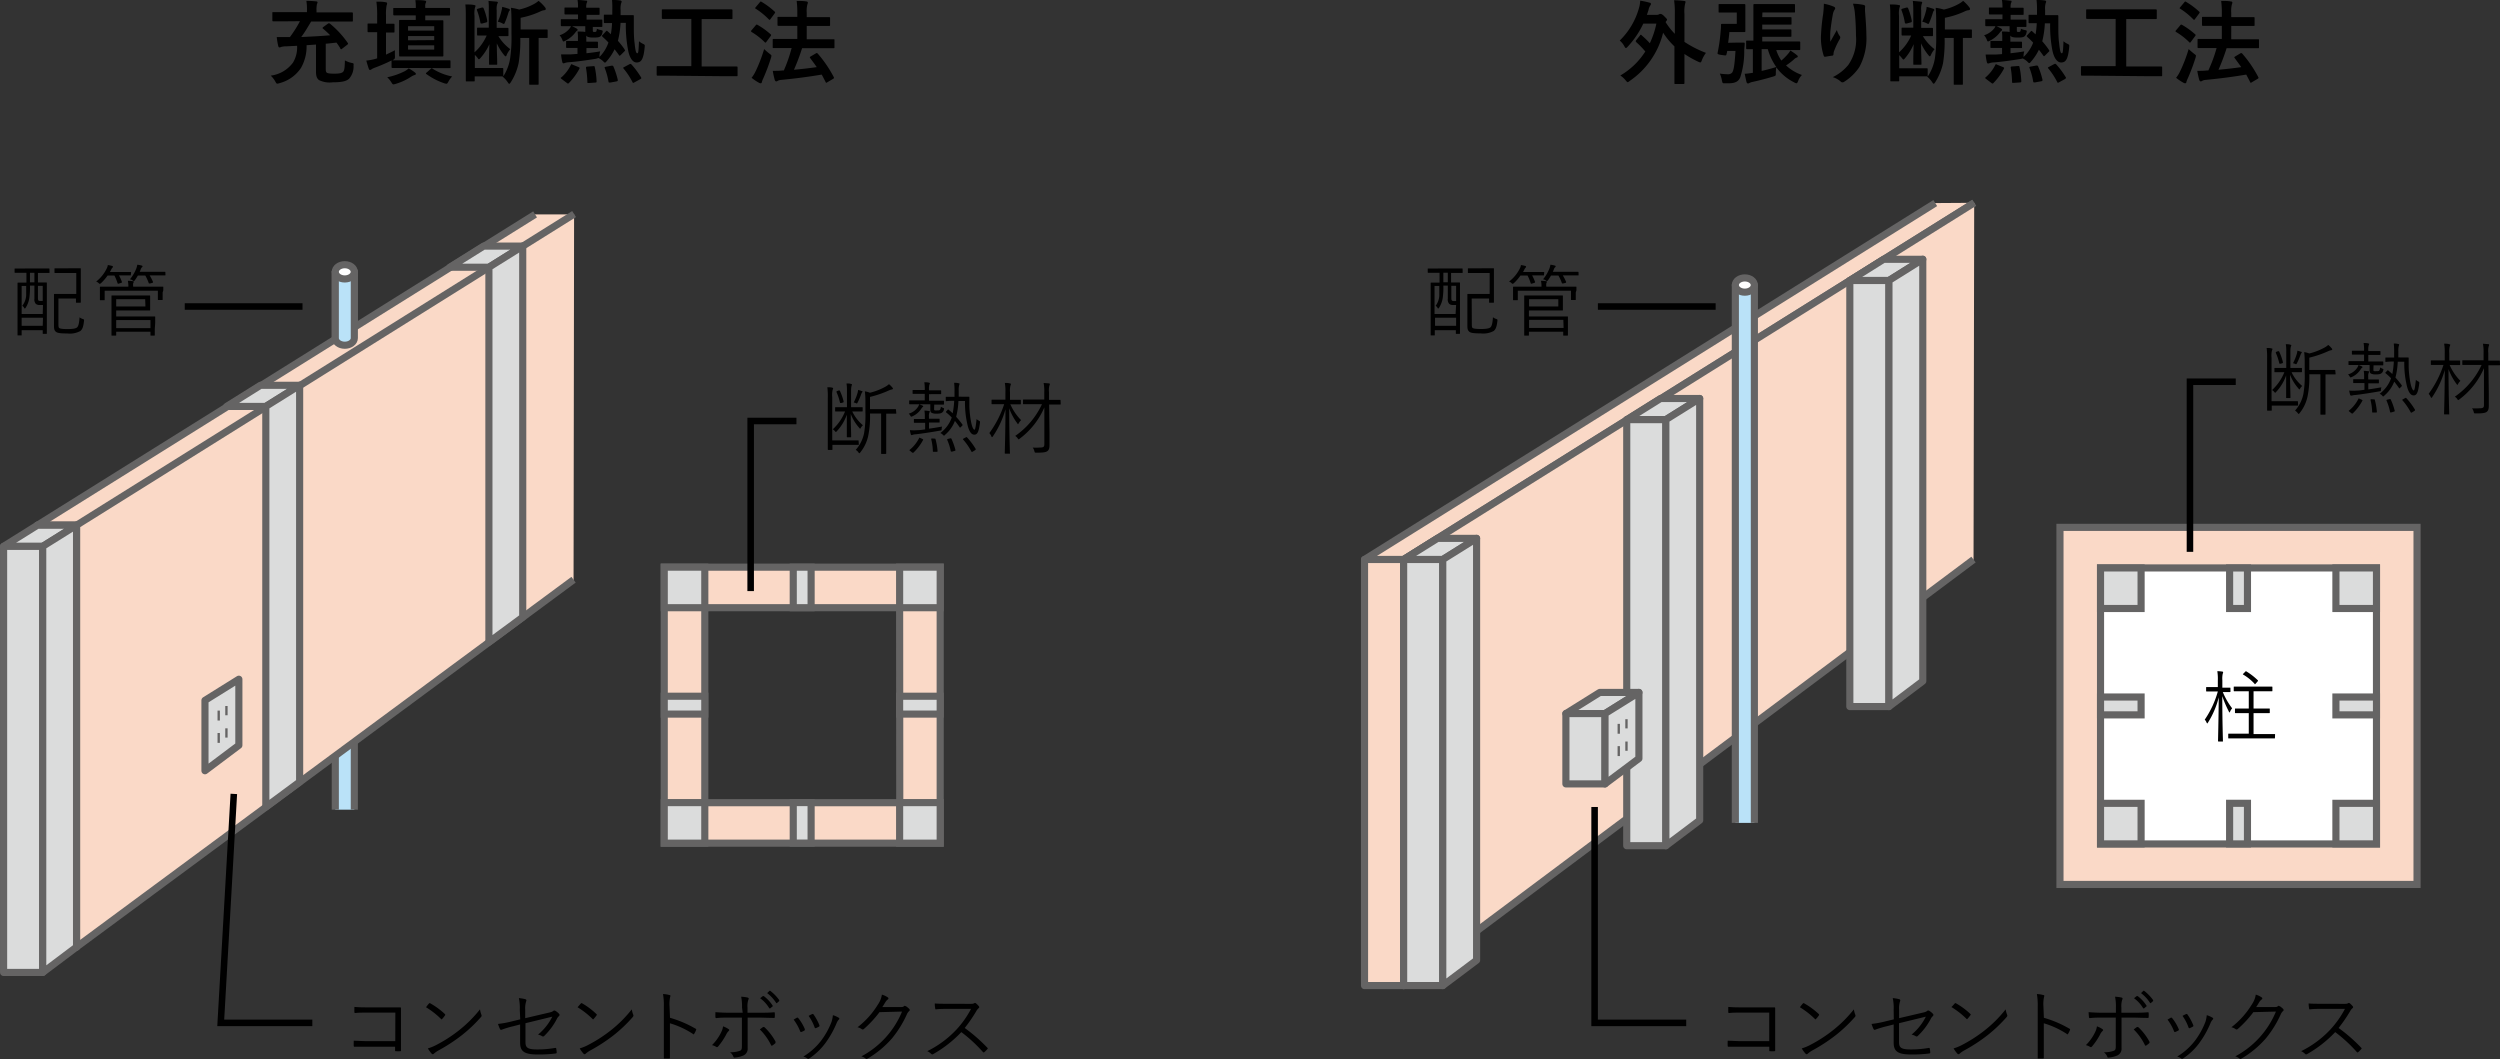<svg xmlns="http://www.w3.org/2000/svg" viewBox="0 0 382.13 161.91"><rect x="0" y="0" width="382.13" height="161.91" fill="#333333" stroke="none"/><defs><style>.cls-1,.cls-4,.cls-6{fill:#fad9c7;}.cls-1,.cls-10,.cls-2,.cls-3,.cls-5,.cls-6,.cls-7,.cls-8,.cls-9{stroke:#656464;}.cls-1,.cls-10,.cls-11,.cls-2{stroke-miterlimit:10;}.cls-1,.cls-10,.cls-2,.cls-3,.cls-5,.cls-6,.cls-7,.cls-8{stroke-width:1.09px;}.cls-2,.cls-7{fill:#dbdcdc;}.cls-3{fill:#bae2f8;}.cls-3,.cls-5,.cls-6,.cls-7,.cls-8,.cls-9{stroke-linejoin:round;}.cls-11,.cls-5,.cls-9{fill:none;}.cls-10,.cls-8{fill:#fff;}.cls-9{stroke-width:0.36px;}.cls-11{stroke:#000;}</style></defs><g id="レイヤー_2" data-name="レイヤー 2"><g id="レイヤー_1-2" data-name="レイヤー 1"><path d="M43.56,3.26c-1.26,0-1.69,0-1.78,0s-.15,0-.15-.17V2c0-.14,0-.15.15-.15s.52,0,1.78,0h3.36V1.56A8,8,0,0,0,46.83.13a14.68,14.68,0,0,1,1.48.08c.14,0,.23.06.23.14a.85.85,0,0,1-.09.27,4,4,0,0,0-.07,1V1.9H52c1.26,0,1.7,0,1.78,0s.16,0,.16.15V3.12c0,.16,0,.17-.16.17s-.52,0-1.78,0H47.56c-.5.82-1,1.7-1.52,2.37,1.56-.07,3.13-.15,4.43-.27-.32-.33-.67-.65-1.08-1-.13-.1-.11-.12,0-.24l.73-.53c.14-.1.2-.07.32,0a14.32,14.32,0,0,1,2.69,2.91c.09.13.1.16,0,.27l-.83.64c-.07.06-.11.09-.15.09S52,7.45,52,7.35q-.28-.45-.57-.84c-.54.06-1.08.13-1.64.17v3.64c0,.4,0,.62.12.75s.41.19,1.17.19,1.15-.07,1.36-.28.25-.66.28-1.75a3.56,3.56,0,0,0,1,.38c.35.07.35.07.32.42a2.8,2.8,0,0,1-.68,2c-.41.38-1.09.55-2.5.55a3.66,3.66,0,0,1-2.12-.35c-.31-.27-.44-.58-.44-1.33V6.81l-1.44.1A6.6,6.6,0,0,1,46,10.39a5.64,5.64,0,0,1-3.27,2.32,1.91,1.91,0,0,1-.34.08c-.13,0-.18-.1-.32-.35a3.68,3.68,0,0,0-.69-.88,5,5,0,0,0,3.41-2A4.48,4.48,0,0,0,45.41,7l-1.62.08a2.89,2.89,0,0,0-.83.1.52.52,0,0,1-.24.07c-.1,0-.15-.08-.19-.22a10.44,10.44,0,0,1-.23-1.36c.59,0,1,0,1.46,0h.55a17.84,17.84,0,0,0,1.54-2.43Z"/><path d="M61.93,10.39c-1.37,0-1.83,0-1.92,0s-.16,0-.16-.15v-1a24.57,24.57,0,0,1-2.57,1.11,3.48,3.48,0,0,0-.45.21.44.44,0,0,1-.25.13c-.08,0-.14,0-.21-.18-.12-.35-.25-.77-.38-1.25A8.09,8.09,0,0,0,57.38,9l.27-.08v-4h-.06c-.92,0-1.19,0-1.27,0s-.14,0-.14-.15V3.75c0-.14,0-.15.14-.15s.35,0,1.27,0h.06V2.38A14.17,14.17,0,0,0,57.53.25c.52,0,1,0,1.45.1.11,0,.19.08.19.15a.6.6,0,0,1-.07.3A7.08,7.08,0,0,0,59,2.35V3.63c.8,0,1,0,1.13,0s.17,0,.17.15V4.82c0,.14,0,.15-.17.15s-.33,0-1.13,0V8.35c.43-.2.88-.42,1.37-.67a6.16,6.16,0,0,0,0,.86c0,.45,0,.45-.38.68h0c.09,0,.55,0,1.92,0h4.88c1.37,0,1.85,0,1.93,0s.14,0,.14.16v.88c0,.14,0,.15-.14.15s-.56,0-1.93,0Zm1.46.66c.11.09.18.17.18.24a.2.2,0,0,1-.17.17,2.08,2.08,0,0,0-.49.22,8.8,8.8,0,0,1-2.46,1.15,1.51,1.51,0,0,1-.31.07c-.11,0-.18-.08-.32-.32a4,4,0,0,0-.63-.77,10.68,10.68,0,0,0,2.7-.94,3.15,3.15,0,0,0,.58-.42A7.37,7.37,0,0,1,63.39,11.05Zm-1.22-8.7c-1.34,0-1.81,0-1.9,0s-.16,0-.16-.17V1.37c0-.14,0-.15.16-.15s.56,0,1.9,0h1.39v-.2a6.94,6.94,0,0,0-.07-1c.45,0,1.06,0,1.44.08.11,0,.21.07.21.14a.43.43,0,0,1-.08.24A1.11,1.11,0,0,0,65,1v.21h1.72c1.36,0,1.84,0,1.92,0s.15,0,.15.15v.84c0,.16,0,.17-.15.17s-.56,0-1.92,0H65v.73h.87c1.23,0,1.65,0,1.75,0s.15,0,.15.16,0,.49,0,1.38V7.13c0,.87,0,1.27,0,1.36s0,.14-.15.14-.52,0-1.75,0H62.91c-1.23,0-1.66,0-1.75,0s-.15,0-.15-.14S61,8,61,7.13V4.59c0-.89,0-1.28,0-1.38s0-.16.15-.16.52,0,1.75,0h.65V2.35ZM62.37,4v.68h4V4Zm4,2.13V5.51h-4v.65Zm0,.8h-4v.65h4Zm-.53,3.6c.07-.07.11-.1.14-.1s.07,0,.14.07a8.61,8.61,0,0,0,3,1.19,3.11,3.11,0,0,0-.58.79c-.14.24-.18.32-.31.32a1.44,1.44,0,0,1-.32-.07,9.87,9.87,0,0,1-2.7-1.39c-.07,0-.1-.07-.1-.11s0-.08.11-.15Z"/><path d="M76.14,5.46A7,7,0,0,0,78,7.52a3.32,3.32,0,0,0-.58.94c0,.1-.09.15-.14.15s-.13-.07-.24-.21a8.17,8.17,0,0,1-1.1-1.77c0,1.42.06,2.36.06,3.12,0,.14,0,.15-.15.15h-.93c-.15,0-.17,0-.17-.15,0-.74,0-1.65.06-3A8.19,8.19,0,0,1,73.41,8.9c-.1.11-.15.16-.21.16S73.09,9,73,8.85a3.84,3.84,0,0,0-.42-.46v2h2.78c1,0,1.35,0,1.42,0s.15,0,.15.16v1a.38.38,0,0,1,0,.12A7.06,7.06,0,0,0,78,8.74a22.33,22.33,0,0,0,.18-3.56V3.66c0-.83,0-1.66-.08-2.47a8.27,8.27,0,0,1,1.26.27A8.58,8.58,0,0,0,81.59.63a3.88,3.88,0,0,0,.73-.5,6,6,0,0,1,1,1,.39.39,0,0,1,.1.27c0,.08-.08.14-.21.16a1.67,1.67,0,0,0-.56.16,12.76,12.76,0,0,1-3.07,1V4.5h2.09c1.34,0,1.82,0,1.9,0s.14,0,.14.15v1c0,.14,0,.15-.14.15l-1.24,0v5c0,1.33,0,1.87,0,2s0,.15-.14.15H81.06c-.15,0-.17,0-.17-.15s0-.62,0-2v-5H79.53a21.74,21.74,0,0,1-.26,3.86,9,9,0,0,1-1.18,2.89c-.11.17-.18.26-.25.26s-.13-.08-.24-.25a3.69,3.69,0,0,0-.76-.83l0-.05h-.13c-.07,0-.45,0-1.42,0H72.56v.61c0,.14,0,.15-.14.15H71.35c-.14,0-.15,0-.15-.15s0-.68,0-1.84V2.68c0-.9,0-1.36-.07-2,.4,0,1,0,1.38.1.11,0,.17.05.17.12a.59.59,0,0,1-.08.27,3.79,3.79,0,0,0-.07,1.25V8a7.43,7.43,0,0,0,1.86-2.57c-.92,0-1.23,0-1.32,0s-.15,0-.15-.17V4.38c0-.14,0-.15.15-.15s.41,0,1.4,0h.24V1.69A13,13,0,0,0,74.67.14l1.21.11c.15,0,.22.06.22.14A.63.63,0,0,1,76,.6a2.71,2.71,0,0,0-.08,1V4.26h.23c1,0,1.32,0,1.42,0s.15,0,.15.15v.94c0,.16,0,.17-.15.17s-.41,0-1.42,0ZM73.68,1.15c.15,0,.18,0,.24.12a9.72,9.72,0,0,1,.56,1.9c0,.18,0,.21-.14.25l-.66.18c-.17,0-.23,0-.25-.13a9.82,9.82,0,0,0-.52-1.9c-.06-.14,0-.18.14-.24Zm3,.43a4.34,4.34,0,0,0,.08-.53,9.71,9.71,0,0,1,1,.29c.1,0,.17.1.17.19s0,.09-.09.12a1.66,1.66,0,0,0-.14.33,12.51,12.51,0,0,1-.53,1.47c-.06.15-.1.21-.17.21a.52.52,0,0,1-.21-.09,2.52,2.52,0,0,0-.7-.25A8.44,8.44,0,0,0,76.67,1.58Z"/><path d="M87.42,4a6.12,6.12,0,0,1,.68.34c.14.08.19.15.19.21s0,.09-.09.15a1.12,1.12,0,0,0-.26.27,4.27,4.27,0,0,1-1.5,1.24,1.16,1.16,0,0,1-.29.13c-.1,0-.14-.08-.22-.31a2.08,2.08,0,0,0-.4-.64,3.2,3.2,0,0,0,1.59-1.1A1,1,0,0,0,87.27,4c-1,0-1.34,0-1.41,0s-.14,0-.14-.16V3.07c0-.13,0-.14.14-.14h2.49V2.21h-.41c-1.08,0-1.43,0-1.51,0s-.15,0-.15-.15V1.3c0-.14,0-.15.15-.15s.43,0,1.51,0h.41A6.16,6.16,0,0,0,88.28,0c.45,0,.91.06,1.25.1.14,0,.22,0,.22.12a.51.51,0,0,1-.07.23,1.8,1.8,0,0,0-.07.73H90c1.07,0,1.41,0,1.5,0s.15,0,.15.15v.79c0,.14,0,.15-.15.15s-.43,0-1.5,0h-.34v.73h2.26c.14,0,.15,0,.15.14v.82c0,.14,0,.16-.15.16s-.42,0-1.31,0v.49c0,.15,0,.22.11.27a.9.9,0,0,0,.23,0,.22.22,0,0,0,.2-.09,1,1,0,0,0,.08-.4,2.42,2.42,0,0,0,.59.2c.32.07.35.08.26.42a1,1,0,0,1-.23.48c-.17.18-.38.25-1.13.25s-1-.11-1.1-.31a2.18,2.18,0,0,0,0,.39v.55h.21c1,0,1.34,0,1.42,0s.15,0,.15.16V7.2c0,.14,0,.15-.15.15s-.41,0-1.42,0h-.19v.79c.7-.08,1.4-.16,2.1-.29a3.21,3.21,0,0,0-.11.67l0,.19A5.76,5.76,0,0,0,93,6.5a10.83,10.83,0,0,0-.91-.88c0-.06-.08-.09-.08-.11s0-.09.1-.16l.47-.52c.14-.14.16-.17.26-.08l.53.48a11.83,11.83,0,0,0,.18-1.7c-.77,0-1,0-1.09,0s-.16,0-.16-.15v-1c0-.14,0-.14.16-.14s.33,0,1.13,0c0-.24,0-.46,0-.71A12,12,0,0,0,93.55,0c.44,0,.78,0,1.2.07.17,0,.27.09.27.16a1.06,1.06,0,0,1-.09.31,3.16,3.16,0,0,0-.07,1v.77h.68c.82,0,1.1,0,1.19,0s.15,0,.15.17c0,.56,0,1,0,1.5,0,.7,0,1.81.12,2.62.13,1.27.24,1.54.41,1.54s.19-.27.26-1.84a2.63,2.63,0,0,0,.63.41c.29.14.27.18.24.5-.18,2-.6,2.34-1.24,2.34S96.18,8.7,96,7.63a20.05,20.05,0,0,1-.34-4.13l-.81,0a13.78,13.78,0,0,1-.4,2.74,13,13,0,0,1,1,1.28c0,.07.09.12.09.16s0,.1-.1.17l-.56.56c-.16.14-.19.16-.28,0-.23-.31-.44-.6-.66-.88a7.79,7.79,0,0,1-1.18,1.79c-.14.17-.21.25-.29.25s-.16-.08-.32-.25a2.87,2.87,0,0,0-.69-.46A1.86,1.86,0,0,1,91,9c-1.4.22-2.8.42-4,.51a2.32,2.32,0,0,0-.61.1.86.86,0,0,1-.25.07c-.09,0-.16-.07-.19-.19a8.09,8.09,0,0,1-.19-1.18c.53,0,.88,0,1.51,0l1-.07V7.33H88.1c-1,0-1.33,0-1.42,0s-.15,0-.15-.15V6.42c0-.14,0-.16.15-.16s.41,0,1.42,0h.24V5.77a5.62,5.62,0,0,0-.06-.95c.35,0,.88,0,1.18.07V4Zm1,6.25c.2.1.2.11.14.26a9.51,9.51,0,0,1-1.6,2.18.21.21,0,0,1-.14.08s-.08,0-.16-.08l-.82-.62c-.18-.14-.18-.17,0-.27A6,6,0,0,0,87.27,9.9c.07-.12.08-.11.29,0ZM90,12.69c-.19,0-.22,0-.22-.14a14.92,14.92,0,0,0-.21-2.17c0-.15,0-.18.21-.2l.91-.07c.18,0,.19,0,.22.14a12.52,12.52,0,0,1,.28,2.17c0,.14,0,.19-.19.2Zm3.27-.07c-.2,0-.23,0-.26-.13a10.13,10.13,0,0,0-.57-2.08c-.06-.14,0-.18.17-.21l.87-.16c.16,0,.21,0,.28.12a12.28,12.28,0,0,1,.67,2.05c0,.14,0,.19-.18.23Zm2.92-2.79c.17-.08.21-.08.31,0a12.67,12.67,0,0,1,1.49,2c.07.13.05.17-.12.27l-.91.5c-.16.09-.21.09-.26,0a10.64,10.64,0,0,0-1.39-2.12c-.08-.11-.08-.15.1-.23Z"/><path d="M102.29,11.57c-1.24,0-1.68,0-1.76,0s-.16,0-.16-.16V10.27c0-.14,0-.16.16-.16s.52,0,1.76,0h3.38V2.89H103.2c-1.36,0-1.8,0-1.89,0s-.15,0-.15-.15V1.58c0-.14,0-.15.15-.15s.53,0,1.89,0h6.73c1.34,0,1.79,0,1.87,0s.16,0,.16.15V2.76c0,.14,0,.15-.16.15s-.53,0-1.87,0h-2.68v7.25h3.57c1.25,0,1.68,0,1.77,0s.15,0,.15.16v1.17c0,.14,0,.16-.15.16s-.52,0-1.77,0Z"/><path d="M115.51,3.87c.1-.13.15-.14.28-.07a11.78,11.78,0,0,1,2,1.44.13.13,0,0,1,.07.12.22.22,0,0,1-.07.16l-.63.85c-.07.1-.11.14-.15.14s-.08,0-.13-.07a10.16,10.16,0,0,0-2-1.55s-.08-.07-.08-.11,0-.09.08-.16Zm0,7a22.6,22.6,0,0,0,1.29-3.37c.2.19.51.47.81.7s.3.22.3.35a1.57,1.57,0,0,1-.07.32A30.3,30.3,0,0,1,116.66,12a2.89,2.89,0,0,0-.21.55c0,.11-.09.18-.17.18a.48.48,0,0,1-.25-.07,7.42,7.42,0,0,1-1.15-.77A4.77,4.77,0,0,0,115.52,10.84ZM116.14.35c.11-.14.15-.14.26-.07a11.53,11.53,0,0,1,2,1.49c.1.08.11.12,0,.29l-.63.85c-.1.14-.13.16-.25.06a10.7,10.7,0,0,0-2-1.63c-.13-.07-.13-.09,0-.25Zm4.12,7c-1.38,0-1.87,0-2,0s-.15,0-.15-.17V6.11c0-.14,0-.16.15-.16s.57,0,2,0h1.61v-2h-1c-1.34,0-1.81,0-1.88,0s-.15,0-.15-.15V2.73c0-.14,0-.15.15-.15s.54,0,1.88,0h1V2a13.47,13.47,0,0,0-.1-1.86c.53,0,1,0,1.48.08.14,0,.23.08.23.17a.77.77,0,0,1-.07.28,4.13,4.13,0,0,0-.1,1.29v.66h1.53c1.34,0,1.8,0,1.89,0s.15,0,.15.15V3.81c0,.14,0,.15-.15.15s-.55,0-1.89,0h-1.53V6h2.1c1.37,0,1.86,0,2,0s.14,0,.14.16V7.2c0,.15,0,.17-.14.17s-.58,0-2,0H122.6a32.51,32.51,0,0,1-1.24,3.29c1.24-.11,2.34-.24,3.48-.4-.32-.48-.68-.94-1-1.38-.09-.12-.08-.16.09-.26l.76-.45c.14-.09.18-.07.28,0a18.28,18.28,0,0,1,2.47,3.61c.07.14.07.15-.09.27l-.87.51a.41.41,0,0,1-.18.09s-.07,0-.1-.11c-.2-.38-.39-.76-.6-1.14-2.08.35-3.91.59-6.18.81a1.4,1.4,0,0,0-.52.13.39.39,0,0,1-.25.1c-.11,0-.18-.09-.23-.23a12.83,12.83,0,0,1-.3-1.38c.6,0,1,0,1.47-.06h.22A22,22,0,0,0,121,7.34Z"/><path d="M250.68,5.42c0-.07.08-.1.12-.1s.09,0,.14.09a12.68,12.68,0,0,1,1.24,1.2,13.37,13.37,0,0,0,1-3h-2a13.49,13.49,0,0,1-2.38,3.52c-.12.14-.21.21-.28.21s-.14-.09-.24-.28a2.94,2.94,0,0,0-.7-.86,11.11,11.11,0,0,0,2.95-5,4.74,4.74,0,0,0,.18-1.1,11.83,11.83,0,0,1,1.43.31c.14,0,.21.11.21.19a.35.35,0,0,1-.1.24,1.93,1.93,0,0,0-.28.72c-.09.25-.16.49-.24.71h1.44a.81.81,0,0,0,.42-.08.31.31,0,0,1,.2-.06c.1,0,.25,0,.62.38s.4.4.4.49-.05.14-.14.24l-.08.14A10.18,10.18,0,0,0,256,5.17v-3a13.79,13.79,0,0,0-.11-2.13,12.83,12.83,0,0,1,1.54.11c.12,0,.21.06.21.14a.82.82,0,0,1-.07.28,5.51,5.51,0,0,0-.1,1.56V6.4a16.37,16.37,0,0,0,3.29,1.68,4.62,4.62,0,0,0-.62,1.11c-.09.25-.14.35-.25.35a.91.91,0,0,1-.32-.11,15.52,15.52,0,0,1-2.1-1.18v2c0,1.57,0,2.37,0,2.44s0,.15-.16.15h-1.22c-.14,0-.15,0-.15-.15s0-.87,0-2.44V7.09A11.46,11.46,0,0,1,254.21,5a12.5,12.5,0,0,1-5.09,7.36c-.17.13-.26.2-.33.2s-.16-.1-.31-.28a3.55,3.55,0,0,0-.81-.74,11.2,11.2,0,0,0,3.82-3.67,13.63,13.63,0,0,0-1.39-1.43c0-.06-.08-.09-.08-.13a.36.36,0,0,1,.08-.17Z"/><path d="M265.59,6.51c.66,0,.84,0,.92,0s.18,0,.17.16c0,.34-.06.7-.07,1a12.78,12.78,0,0,1-.6,4.12c-.25.63-.74.94-1.77.94-.18,0-.42,0-.67,0s-.29,0-.38-.48a4.3,4.3,0,0,0-.31-1,9.47,9.47,0,0,0,1.24.1.81.81,0,0,0,.66-.28c.22-.37.36-1.09.49-3.28H264c0,.18-.07.35-.11.53s-.07.18-.69.09-.7-.14-.66-.34A25.32,25.32,0,0,0,263,4.83a8,8,0,0,0,.06-1c0-.14,0-.18.18-.18s.4,0,.95,0h1.28V1.92h-1.39c-.88,0-1.15,0-1.25,0s-.14,0-.14-.14v-1c0-.15,0-.16.14-.16s.37,0,1.25,0h1.54c.67,0,.94,0,1,0s.16,0,.16.16,0,.45,0,1.27V3.49c0,.81,0,1.17,0,1.26s0,.15-.16.15-.35,0-1,0h-1.28c-.05.59-.12,1.13-.19,1.64Zm3.77-3.89h2.56c1.26,0,1.69,0,1.78,0s.14,0,.14.16v.82c0,.14,0,.16-.14.16s-.52,0-1.78,0h-2.56v.73h2.56c1.25,0,1.68,0,1.76,0s.14,0,.14.15v.81c0,.16,0,.17-.14.17s-.51,0-1.76,0h-2.56v.72h3.75c1.34,0,1.81,0,1.89,0s.17,0,.17.15v1c0,.14,0,.16-.17.16s-.55,0-1.89,0H271.5a6.33,6.33,0,0,0,.78,1.61,8.7,8.7,0,0,0,1-1,2.73,2.73,0,0,0,.38-.54,9.77,9.77,0,0,1,1,.71c.08.07.13.11.13.18s0,.14-.16.19a1,1,0,0,0-.4.26A9.19,9.19,0,0,1,273,10a6.86,6.86,0,0,0,2.43,1.46,2.64,2.64,0,0,0-.58.92c-.1.25-.16.35-.26.35a.84.84,0,0,1-.33-.13,7.6,7.6,0,0,1-2.75-2.31,5.38,5.38,0,0,0-.07.84c0,.45,0,.45-.43.58-1.18.35-2.16.6-3.08.8a1.93,1.93,0,0,0-.52.17.43.43,0,0,1-.23.08c-.08,0-.16-.06-.21-.18-.11-.41-.21-.91-.29-1.31.39,0,.81-.08,1.25-.14V7.52c-.56,0-.8,0-.86,0s-.17,0-.17-.16v-1c0-.14,0-.15.17-.15s.32,0,.94,0V2.35c0-1,0-1.5,0-1.58s0-.15.16-.15.5,0,1.69,0h2.66c1.22,0,1.61,0,1.7,0s.15,0,.15.15v1c0,.13,0,.14-.15.14s-.48,0-1.7,0h-3.13Zm-.09,8.22c.7-.15,1.46-.35,2.24-.6a9,9,0,0,1-1.3-2.73h-.94Z"/><path d="M280.25,1c.18.07.26.15.26.28a.32.32,0,0,1-.1.22,2,2,0,0,0-.25.66c-.19,1-.31,1.95-.39,2.68a13.14,13.14,0,0,0,0,1.54c.31-.55.6-1.08,1-1.79a2.76,2.76,0,0,0,.43.91.32.32,0,0,1,.09.22.68.68,0,0,1-.14.35,12,12,0,0,0-.83,1.79,1.75,1.75,0,0,0-.07.42.21.21,0,0,1-.18.23c-.17,0-.77.12-1.12.17-.1,0-.17-.09-.2-.19a9.06,9.06,0,0,1-.42-2.84,30.17,30.17,0,0,1,.34-3.49,14.17,14.17,0,0,0,.11-1.59A7,7,0,0,1,280.25,1ZM284.8.74c.28.07.31.14.28.38a4.72,4.72,0,0,0,0,.65c.1,1.33.2,2.6.2,3.61a9.22,9.22,0,0,1-1.07,4.86,7.63,7.63,0,0,1-2.31,2.25.48.48,0,0,1-.28.1.39.39,0,0,1-.29-.15,3.34,3.34,0,0,0-1.19-.65,7,7,0,0,0,2.38-1.87,6.78,6.78,0,0,0,1.17-4.47c0-1-.07-2.45-.16-3.35a6.37,6.37,0,0,0-.3-1.53A8.43,8.43,0,0,1,284.8.74Z"/><path d="M293.88,5.46a7,7,0,0,0,1.82,2.06,3.32,3.32,0,0,0-.58.94c-.05.1-.09.15-.15.15s-.12-.07-.23-.21a8.17,8.17,0,0,1-1.1-1.77c0,1.42.06,2.36.06,3.12,0,.14,0,.15-.15.15h-.93c-.15,0-.17,0-.17-.15,0-.74,0-1.65.06-3a8.19,8.19,0,0,1-1.36,2.19c-.1.11-.15.16-.21.16s-.11-.07-.22-.21a3.84,3.84,0,0,0-.42-.46v2h2.78c1,0,1.35,0,1.42,0s.15,0,.15.16v1a.38.38,0,0,1,0,.12,7.06,7.06,0,0,0,1.12-2.91,22.33,22.33,0,0,0,.18-3.56V3.66c0-.83,0-1.66-.08-2.47a8.27,8.27,0,0,1,1.26.27,8.58,8.58,0,0,0,2.21-.83,3.88,3.88,0,0,0,.73-.5,6,6,0,0,1,.95,1,.39.39,0,0,1,.1.27c0,.08-.08.14-.21.16a1.67,1.67,0,0,0-.56.16,12.76,12.76,0,0,1-3.07,1V4.5h2.09c1.34,0,1.82,0,1.9,0s.14,0,.14.15v1c0,.14,0,.15-.14.15l-1.24,0v5c0,1.33,0,1.87,0,2s0,.15-.14.15H298.8c-.16,0-.17,0-.17-.15s0-.62,0-2v-5h-1.39A21.74,21.74,0,0,1,297,9.65a9,9,0,0,1-1.18,2.89c-.11.17-.18.26-.25.26s-.13-.08-.24-.25a3.69,3.69,0,0,0-.76-.83l0-.05h-.12c-.07,0-.45,0-1.42,0H290.3v.61c0,.14,0,.15-.14.15h-1.07c-.14,0-.15,0-.15-.15s0-.68,0-1.84V2.68c0-.9,0-1.36-.07-2,.4,0,1,0,1.38.1.11,0,.17.05.17.12a.59.59,0,0,1-.08.27,3.79,3.79,0,0,0-.07,1.25V8a7.43,7.43,0,0,0,1.86-2.57c-.93,0-1.23,0-1.32,0s-.15,0-.15-.17V4.38c0-.14,0-.15.15-.15s.41,0,1.4,0h.24V1.69a13,13,0,0,0-.07-1.55l1.21.11c.15,0,.22.06.22.14a.63.63,0,0,1-.07.21,2.71,2.71,0,0,0-.08,1V4.26h.23c1,0,1.32,0,1.42,0s.15,0,.15.15v.94c0,.16,0,.17-.15.17s-.41,0-1.42,0Zm-2.46-4.31c.15,0,.18,0,.24.12a9.72,9.72,0,0,1,.56,1.9c0,.18,0,.21-.14.25l-.66.18c-.17,0-.23,0-.26-.13a9.17,9.17,0,0,0-.51-1.9c-.06-.14,0-.18.14-.24Zm3,.43a3.11,3.11,0,0,0,.07-.53,10,10,0,0,1,1,.29c.1,0,.17.1.17.19s0,.09-.09.12a1.66,1.66,0,0,0-.14.33,12.51,12.51,0,0,1-.53,1.47c-.06.15-.1.21-.17.21a.52.52,0,0,1-.21-.09,2.52,2.52,0,0,0-.7-.25A8.44,8.44,0,0,0,294.41,1.58Z"/><path d="M305.16,4a6.12,6.12,0,0,1,.68.34c.14.08.19.15.19.21s0,.09-.1.15a1.31,1.31,0,0,0-.25.27,4.27,4.27,0,0,1-1.5,1.24,1.16,1.16,0,0,1-.29.13c-.1,0-.14-.08-.22-.31a2.08,2.08,0,0,0-.4-.64,3.2,3.2,0,0,0,1.59-1.1A1,1,0,0,0,305,4c-1,0-1.34,0-1.41,0s-.14,0-.14-.16V3.07c0-.13,0-.14.14-.14h2.49V2.21h-.41c-1.08,0-1.43,0-1.51,0s-.15,0-.15-.15V1.3c0-.14,0-.15.15-.15s.43,0,1.51,0h.41A6.16,6.16,0,0,0,306,0c.45,0,.91.06,1.25.1.14,0,.22,0,.22.12a.51.51,0,0,1-.07.23,1.8,1.8,0,0,0-.07.73h.34c1.07,0,1.41,0,1.49,0s.16,0,.16.15v.79c0,.14,0,.15-.16.15s-.42,0-1.49,0h-.34v.73h2.25c.15,0,.16,0,.16.14v.82c0,.14,0,.16-.16.16s-.42,0-1.3,0v.49c0,.15,0,.22.11.27a.9.9,0,0,0,.23,0,.2.2,0,0,0,.19-.09.89.89,0,0,0,.09-.4,2.42,2.42,0,0,0,.59.2c.32.07.35.08.26.42a1,1,0,0,1-.23.48c-.17.18-.38.25-1.13.25s-1-.11-1.1-.31a2.18,2.18,0,0,0,0,.39v.55h.21c1,0,1.33,0,1.42,0s.15,0,.15.16V7.2c0,.14,0,.15-.15.15s-.41,0-1.42,0h-.19v.79c.7-.08,1.4-.16,2.1-.29a3.21,3.21,0,0,0-.11.67l0,.19a5.76,5.76,0,0,0,1.47-2.19,10.83,10.83,0,0,0-.91-.88c0-.06-.08-.09-.08-.11s0-.09.1-.16l.47-.52c.14-.14.16-.17.26-.08l.53.48a11.83,11.83,0,0,0,.18-1.7c-.77,0-1,0-1.09,0s-.16,0-.16-.15v-1c0-.14,0-.14.16-.14s.33,0,1.13,0c0-.24,0-.46,0-.71A12,12,0,0,0,311.29,0c.44,0,.78,0,1.2.07.17,0,.27.09.27.16a1.06,1.06,0,0,1-.09.31,3.16,3.16,0,0,0-.07,1v.77h.68c.82,0,1.1,0,1.19,0s.15,0,.15.17c0,.56,0,1,0,1.5,0,.7,0,1.81.12,2.62.13,1.27.24,1.54.41,1.54s.19-.27.26-1.84a2.63,2.63,0,0,0,.63.41c.28.14.27.18.24.5-.18,2-.6,2.34-1.24,2.34s-1.11-.78-1.33-1.85a20.05,20.05,0,0,1-.34-4.13l-.81,0a13.78,13.78,0,0,1-.4,2.74,13,13,0,0,1,1,1.28c0,.07.09.12.09.16s0,.1-.1.17l-.56.56c-.16.14-.19.16-.28,0-.23-.31-.44-.6-.66-.88a7.79,7.79,0,0,1-1.18,1.79c-.14.17-.21.25-.29.25s-.16-.08-.32-.25a2.87,2.87,0,0,0-.69-.46,2,2,0,0,1-.42.1c-1.4.22-2.8.42-4,.51a2.32,2.32,0,0,0-.61.1.86.86,0,0,1-.25.07c-.09,0-.16-.07-.19-.19a8.09,8.09,0,0,1-.19-1.18c.53,0,.88,0,1.51,0l1-.07V7.33h-.21c-1,0-1.33,0-1.42,0s-.15,0-.15-.15V6.42c0-.14,0-.16.15-.16s.41,0,1.42,0h.24V5.77a5.62,5.62,0,0,0-.06-.95c.35,0,.88,0,1.18.07V4Zm1,6.25c.2.1.2.11.14.26a9.51,9.51,0,0,1-1.6,2.18.21.21,0,0,1-.14.08s-.08,0-.16-.08l-.82-.62c-.18-.14-.18-.17-.05-.27A6,6,0,0,0,305,9.9c.07-.12.08-.11.29,0Zm1.61,2.42c-.19,0-.22,0-.22-.14a14.92,14.92,0,0,0-.21-2.17c0-.15,0-.18.21-.2l.91-.07c.18,0,.19,0,.22.14a12.52,12.52,0,0,1,.28,2.17c0,.14,0,.19-.19.2Zm3.27-.07c-.2,0-.23,0-.26-.13a10.13,10.13,0,0,0-.57-2.08c-.06-.14,0-.18.17-.21l.87-.16c.16,0,.21,0,.28.12a12.28,12.28,0,0,1,.67,2.05c0,.14,0,.19-.18.23Zm2.92-2.79c.17-.08.21-.08.31,0a12.67,12.67,0,0,1,1.49,2c.07.13,0,.17-.12.27l-.91.5c-.16.09-.21.09-.26,0a10.64,10.64,0,0,0-1.39-2.12c-.08-.11-.08-.15.1-.23Z"/><path d="M320,11.57c-1.24,0-1.68,0-1.76,0s-.16,0-.16-.16V10.27c0-.14,0-.16.16-.16s.52,0,1.76,0h3.38V2.89h-2.47c-1.36,0-1.8,0-1.89,0s-.15,0-.15-.15V1.58c0-.14,0-.15.15-.15s.53,0,1.89,0h6.73c1.34,0,1.79,0,1.87,0s.16,0,.16.15V2.76c0,.14,0,.15-.16.15s-.53,0-1.87,0H325v7.25h3.57c1.25,0,1.68,0,1.77,0s.15,0,.15.16v1.17c0,.14,0,.16-.15.16s-.52,0-1.77,0Z"/><path d="M333.25,3.87c.1-.13.15-.14.28-.07a11.78,11.78,0,0,1,2,1.44.13.13,0,0,1,.07.12.22.22,0,0,1-.07.16l-.63.85c-.07.1-.11.14-.16.14s-.07,0-.12-.07a10.16,10.16,0,0,0-2-1.55c-.05,0-.08-.07-.08-.11s0-.09.08-.16Zm0,7a22.6,22.6,0,0,0,1.29-3.37c.2.19.51.47.81.7s.3.22.3.35a1.57,1.57,0,0,1-.07.32A30.3,30.3,0,0,1,334.4,12a2.89,2.89,0,0,0-.21.55c0,.11-.09.18-.17.18a.48.48,0,0,1-.25-.07,7.42,7.42,0,0,1-1.15-.77A4.77,4.77,0,0,0,333.26,10.84ZM333.88.35c.11-.14.15-.14.26-.07a11.53,11.53,0,0,1,2,1.49c.1.08.11.12,0,.29l-.63.85c-.1.14-.13.16-.25.06a10.7,10.7,0,0,0-2-1.63c-.13-.07-.13-.09,0-.25Zm4.12,7c-1.38,0-1.87,0-1.95,0s-.15,0-.15-.17V6.11c0-.14,0-.16.15-.16s.57,0,1.95,0h1.61v-2h-1c-1.34,0-1.81,0-1.88,0s-.15,0-.15-.15V2.73c0-.14,0-.15.15-.15s.54,0,1.88,0h1V2a13.47,13.47,0,0,0-.1-1.86c.53,0,1,0,1.48.08.14,0,.23.08.23.17a.77.77,0,0,1-.07.28,4.13,4.13,0,0,0-.1,1.29v.66h1.53c1.34,0,1.8,0,1.89,0s.15,0,.15.15V3.81c0,.14,0,.15-.15.15s-.55,0-1.89,0h-1.53V6h2.1c1.37,0,1.86,0,2,0s.14,0,.14.16V7.2c0,.15,0,.17-.14.17s-.58,0-2,0h-2.81a32.51,32.51,0,0,1-1.24,3.29c1.24-.11,2.34-.24,3.48-.4-.33-.48-.68-.94-1-1.38-.09-.12-.08-.16.09-.26l.75-.45c.15-.09.19-.07.29,0a18.28,18.28,0,0,1,2.47,3.61c.07.14.07.15-.09.27l-.87.51a.41.41,0,0,1-.18.09c-.05,0-.07,0-.1-.11-.2-.38-.39-.76-.6-1.14-2.08.35-3.91.59-6.18.81a1.4,1.4,0,0,0-.52.13.39.39,0,0,1-.25.1c-.11,0-.18-.09-.23-.23a12.83,12.83,0,0,1-.3-1.38c.6,0,1,0,1.47-.06h.22a22,22,0,0,0,1.26-3.42Z"/><path class="cls-1" d="M101.53,86.69v42.19h42.18V86.69Zm36,36H107.73V92.89h29.78Z"/><rect class="cls-2" x="101.53" y="86.69" width="6.2" height="6.2"/><rect class="cls-2" x="137.51" y="86.69" width="6.2" height="6.2"/><rect class="cls-2" x="101.53" y="122.68" width="6.2" height="6.2"/><rect class="cls-2" x="137.51" y="122.68" width="6.2" height="6.2"/><rect class="cls-2" x="137.51" y="106.42" width="6.2" height="2.73"/><rect class="cls-2" x="101.53" y="106.42" width="6.2" height="2.73"/><rect class="cls-2" x="119.52" y="88.43" width="6.2" height="2.73" transform="translate(32.82 212.41) rotate(-90)"/><rect class="cls-2" x="119.52" y="124.41" width="6.2" height="2.73" transform="translate(-3.16 248.39) rotate(-90)"/><polyline class="cls-3" points="51.25 123.76 51.25 41.55 54.16 41.55 54.16 123.76"/><polygon class="cls-4" points="81.79 32.77 5.72 80.28 11.7 80.28 87.75 32.77 81.79 32.77"/><polyline class="cls-5" points="11.7 80.28 5.72 80.28 81.79 32.77"/><rect class="cls-6" x="5.72" y="80.28" width="5.98" height="64.48"/><polyline class="cls-6" points="87.75 32.72 11.7 80.28 11.7 144.75 87.67 88.61"/><polygon class="cls-7" points="6.53 83.51 0.55 83.51 5.72 80.28 11.7 80.28 6.53 83.51"/><rect class="cls-7" x="0.55" y="83.51" width="5.98" height="65.13"/><polygon class="cls-7" points="11.7 80.28 6.53 83.51 6.53 148.64 11.7 144.75 11.7 80.28"/><path class="cls-3" d="M51.25,51.68V41.55h2.91V51.68c0,.6-.65,1.09-1.46,1.09S51.25,52.28,51.25,51.68Z"/><ellipse class="cls-8" cx="52.7" cy="41.55" rx="1.45" ry="1.09"/><polygon class="cls-7" points="36.51 103.82 31.33 107.05 31.33 117.81 36.51 113.92 36.51 103.82"/><line class="cls-9" x1="33.43" y1="108.62" x2="33.43" y2="110.14"/><line class="cls-9" x1="34.61" y1="107.91" x2="34.61" y2="109.33"/><line class="cls-9" x1="33.43" y1="112.04" x2="33.43" y2="113.55"/><line class="cls-9" x1="34.61" y1="111.33" x2="34.61" y2="112.74"/><polygon class="cls-7" points="40.63 62.12 34.65 62.12 39.82 58.89 45.8 58.89 40.63 62.12"/><polygon class="cls-7" points="45.8 58.89 40.63 62.12 40.63 123.34 45.8 119.52 45.8 58.89"/><polygon class="cls-7" points="74.73 40.85 68.75 40.85 73.92 37.62 79.9 37.62 74.73 40.85"/><polygon class="cls-7" points="79.9 37.62 74.73 40.85 74.73 98.15 79.9 94.34 79.9 37.62"/><polyline class="cls-6" points="301.76 31 214.55 85.52 208.57 85.52 295.81 31.04"/><rect class="cls-6" x="208.57" y="85.52" width="5.98" height="65.13"/><polyline class="cls-6" points="301.76 31 214.55 85.52 214.55 150.65 301.66 85.53"/><polygon class="cls-7" points="220.53 85.52 214.55 85.52 219.72 82.29 225.7 82.29 220.53 85.52"/><rect class="cls-7" x="214.55" y="85.52" width="5.98" height="65.13"/><polygon class="cls-7" points="225.7 82.29 220.53 85.52 220.53 150.65 225.7 146.77 225.7 82.29"/><polygon class="cls-7" points="254.63 64.14 248.65 64.14 253.82 60.91 259.8 60.91 254.63 64.14"/><rect class="cls-7" x="248.65" y="64.14" width="5.98" height="65.13"/><polygon class="cls-7" points="259.8 60.91 254.63 64.14 254.63 129.27 259.8 125.38 259.8 60.91"/><polygon class="cls-7" points="288.73 42.87 282.75 42.87 287.92 39.63 293.9 39.63 288.73 42.87"/><rect class="cls-7" x="282.75" y="42.87" width="5.98" height="65.13"/><polygon class="cls-7" points="293.9 39.63 288.73 42.87 288.73 108 293.9 104.11 293.9 39.63"/><polyline class="cls-3" points="265.25 125.78 265.25 43.57 268.16 43.57 268.16 125.78"/><ellipse class="cls-8" cx="266.7" cy="43.57" rx="1.45" ry="1.09"/><polygon class="cls-7" points="245.33 109.07 239.35 109.07 244.53 105.84 250.51 105.84 245.33 109.07"/><rect class="cls-7" x="239.35" y="109.07" width="5.98" height="10.75"/><polygon class="cls-7" points="250.51 105.84 245.33 109.07 245.33 119.82 250.51 115.94 250.51 105.84"/><line class="cls-9" x1="247.43" y1="110.64" x2="247.43" y2="112.15"/><line class="cls-9" x1="248.61" y1="109.93" x2="248.61" y2="111.34"/><line class="cls-9" x1="247.43" y1="114.05" x2="247.43" y2="115.57"/><line class="cls-9" x1="248.61" y1="113.34" x2="248.61" y2="114.76"/><rect class="cls-1" x="314.87" y="80.61" width="54.58" height="54.58"/><path class="cls-10" d="M321.07,86.81V129h42.18V86.81Z"/><rect class="cls-2" x="321.07" y="86.81" width="6.2" height="6.2"/><rect class="cls-2" x="357.05" y="86.81" width="6.2" height="6.2"/><rect class="cls-2" x="321.07" y="122.79" width="6.2" height="6.2"/><rect class="cls-2" x="357.05" y="122.79" width="6.2" height="6.2"/><rect class="cls-2" x="357.05" y="106.54" width="6.2" height="2.73"/><rect class="cls-2" x="321.07" y="106.54" width="6.2" height="2.73"/><rect class="cls-2" x="339.06" y="88.55" width="6.2" height="2.73" transform="translate(252.25 432.07) rotate(-90)"/><rect class="cls-2" x="339.06" y="124.53" width="6.2" height="2.73" transform="translate(216.27 468.05) rotate(-90)"/><path d="M339.73,105.71a10.89,10.89,0,0,0,1.46,2.56,2,2,0,0,0-.31.48c0,.09-.07.14-.1.14s-.06,0-.1-.14a16.34,16.34,0,0,1-1-2.35c0,3.7.1,6.67.1,6.84s0,.1-.09.1h-.57c-.08,0-.09,0-.09-.1s.08-3.1.11-6.65a13.37,13.37,0,0,1-1.66,3.88c-.05.07-.08.11-.11.11s0,0-.08-.11A1.4,1.4,0,0,0,337,110a14.55,14.55,0,0,0,2-4.31h-.56c-.83,0-1.07,0-1.13,0s-.1,0-.1-.09v-.47c0-.09,0-.11.1-.11s.3,0,1.13,0H339V104a7.3,7.3,0,0,0-.08-1.41,5.84,5.84,0,0,1,.75.06c.09,0,.14.06.14.11a.6.6,0,0,1-.06.22,3.53,3.53,0,0,0-.06,1v1.13h0c.84,0,1.07,0,1.14,0s.1,0,.1.11v.47c0,.08,0,.09-.1.09s-.3,0-1.14,0Zm8,7.06c0,.09,0,.1-.08.1s-.47,0-1.67,0h-3.63c-1.19,0-1.6,0-1.67,0s-.09,0-.09-.1v-.54c0-.08,0-.09.09-.09s.48,0,1.67,0h1.38V109h-.55c-1.06,0-1.41,0-1.47,0s-.09,0-.09-.09v-.52c0-.08,0-.09.09-.09s.41,0,1.47,0h.55v-2.64h-.67c-1.11,0-1.48,0-1.54,0s-.09,0-.09-.1v-.51c0-.09,0-.1.09-.1s.43,0,1.54,0h2.62c1.12,0,1.49,0,1.56,0s.1,0,.1.1v.51c0,.09,0,.1-.1.1s-.44,0-1.56,0h-1.22v2.64h.92c1.06,0,1.39,0,1.47,0s.09,0,.09.09v.52c0,.08,0,.09-.09.09s-.41,0-1.47,0h-.92v3.2H346c1.2,0,1.61,0,1.67,0s.08,0,.08.09Zm-4.55-10.08c.09-.1.09-.12.19-.06a10.15,10.15,0,0,1,1.71,1.32c.08.07.08.09,0,.21l-.3.34c-.1.11-.12.12-.18,0a7.55,7.55,0,0,0-1.73-1.39c-.06,0-.07,0,.05-.17Z"/><path d="M351.27,61.9c0,.08,0,.1-.08.1s-.23,0-1.27,0h-2.68v.67c0,.09,0,.1-.08.1h-.53c-.08,0-.1,0-.1-.1s0-.5,0-1.54V54.8a10.36,10.36,0,0,0-.07-1.61c.25,0,.56,0,.76.07s.12.05.12.1a.4.4,0,0,1-.07.22,3.53,3.53,0,0,0-.06,1.12v6.62h2.68c.92,0,1.21,0,1.27,0s.08,0,.08.1Zm-1-5A6.33,6.33,0,0,0,351.9,59a1.57,1.57,0,0,0-.33.4c0,.08-.07.11-.09.11s-.08,0-.14-.11a6.93,6.93,0,0,1-1.3-2.12c0,1.61.06,2.58.06,3.47,0,.08,0,.09-.1.09h-.47c-.08,0-.09,0-.09-.09,0-.85,0-1.84,0-3.37a7.14,7.14,0,0,1-1.54,2.54c-.06.07-.1.11-.12.11s-.07,0-.15-.12a1.25,1.25,0,0,0-.34-.29,7.49,7.49,0,0,0,1.88-2.73H349c-.91,0-1.18,0-1.26,0s-.09,0-.09-.1v-.45c0-.09,0-.1.09-.1s.35,0,1.26,0h.46v-2.5a6.86,6.86,0,0,0-.07-1.13c.22,0,.5,0,.7.08s.14,0,.14.09a.5.5,0,0,1-.06.17c0,.07-.08.19-.08.74v2.55h.4c.92,0,1.2,0,1.27,0s.1,0,.1.1v.45c0,.09,0,.1-.1.1s-.35,0-1.27,0Zm-2.06-3.22c.1,0,.13,0,.17.06a8.7,8.7,0,0,1,.57,1.62c0,.1,0,.12-.09.16l-.27.08c-.15,0-.18,0-.2-.08a8.24,8.24,0,0,0-.53-1.59c0-.09,0-.12.1-.16Zm3.55.31a1.77,1.77,0,0,0-.14.3,10.26,10.26,0,0,1-.54,1.25c-.09.16-.11.16-.26.08a1.43,1.43,0,0,0-.33-.1,7.7,7.7,0,0,0,.6-1.5,2.45,2.45,0,0,0,.07-.42,4.73,4.73,0,0,1,.55.17c.07,0,.12,0,.12.1A.14.14,0,0,1,351.74,54ZM357,57.14c0,.08,0,.09-.09.09s-.4,0-1.45,0v4.27c0,1.29,0,1.73,0,1.79s0,.09-.1.09h-.59c-.08,0-.09,0-.09-.09s0-.5,0-1.79V57.21h-1.7a14.51,14.51,0,0,1-.28,3.45,6,6,0,0,1-1.18,2.46c-.08.1-.11.15-.16.15s-.08-.05-.16-.15a1.56,1.56,0,0,0-.4-.36,5.4,5.4,0,0,0,1.28-2.56,16.59,16.59,0,0,0,.2-3.19V55.53a14.33,14.33,0,0,0-.08-1.71,3.28,3.28,0,0,1,.77.21,9.37,9.37,0,0,0,2.31-.89,2.87,2.87,0,0,0,.6-.42,3.45,3.45,0,0,1,.54.54.23.23,0,0,1,.07.16s-.06.1-.15.11a1.63,1.63,0,0,0-.45.14,16,16,0,0,1-2.91,1v1.87h2.43c1.05,0,1.38,0,1.45,0s.09,0,.09.09Z"/><path d="M362.78,56.49c0,.16,0,.2.12.24a1.48,1.48,0,0,0,.34,0c.27,0,.38,0,.45-.12s.11-.22.12-.44a3.07,3.07,0,0,0,.31.17c.21.07.21.07.16.26a.7.7,0,0,1-.23.42c-.17.15-.37.21-.9.21a1.6,1.6,0,0,1-.73-.12c-.16-.11-.22-.18-.22-.56v-.76h-1.71A4,4,0,0,1,361,56c.07,0,.11.09.11.12s0,.07-.09.11a.69.69,0,0,0-.17.2,3.12,3.12,0,0,1-1.38,1.2c-.21.09-.22.09-.33-.1a1.06,1.06,0,0,0-.24-.3,2.52,2.52,0,0,0,1.47-1.12,2.63,2.63,0,0,0,.13-.32c-1,0-1.37,0-1.44,0s-.09,0-.09-.1v-.39c0-.08,0-.1.09-.1s.42,0,1.47,0h.82v-1h-.47c-.93,0-1.23,0-1.29,0s-.1,0-.1-.1v-.39c0-.09,0-.1.1-.1s.36,0,1.29,0h.47v0a5.69,5.69,0,0,0-.07-1.18c.25,0,.51,0,.69.06s.16,0,.16.1a.48.48,0,0,1-.07.2,2.46,2.46,0,0,0-.06.81v.06h.48c.93,0,1.22,0,1.28,0s.1,0,.1.1v.39c0,.09,0,.1-.1.1s-.35,0-1.28,0H362v1h.72c1.06,0,1.41,0,1.47,0s.1,0,.1.1v.39c0,.09,0,.1-.1.1s-.39,0-1.39,0ZM361,61.1c.12.06.13.07.09.16a7.7,7.7,0,0,1-1.45,1.91c-.08.07-.1.06-.22,0l-.34-.28c-.09-.06-.1-.1,0-.16a5.44,5.44,0,0,0,1.41-1.77c0-.09,0-.07.21,0Zm1-1.58c.64-.08,1.26-.19,2-.32a2.08,2.08,0,0,0-.07.36c0,.23,0,.23-.23.26-1.35.24-2.53.42-3.68.56a1.83,1.83,0,0,0-.51.08.48.48,0,0,1-.17,0s-.09,0-.12-.12a4.89,4.89,0,0,1-.14-.64,7.1,7.1,0,0,0,1.19,0c.39,0,.77-.07,1.14-.12V58.55H361c-.88,0-1.15,0-1.21,0s-.1,0-.1-.09v-.4c0-.09,0-.1.1-.1s.33,0,1.21,0h.36v-.28a5.14,5.14,0,0,0-.06-1,6.14,6.14,0,0,1,.68.06c.08,0,.13,0,.13.1a.39.39,0,0,1-.06.17,1.49,1.49,0,0,0-.06.61V58h.33c.88,0,1.15,0,1.21,0s.09,0,.09.1v.4c0,.08,0,.09-.09.09s-.33,0-1.21,0H362Zm.83,1.52c.11,0,.13,0,.16.07a9.8,9.8,0,0,1,.32,1.83c0,.09,0,.11-.13.12l-.41,0c-.14,0-.18,0-.18-.09a8.6,8.6,0,0,0-.25-1.82c0-.09,0-.12.12-.13Zm4.35-6.4c.63,0,.84,0,.89,0s.1,0,.1.11c0,.56,0,.92,0,1.34a15.22,15.22,0,0,0,.25,2.34c.19,1,.41,1.25.53,1.25s.2-.5.32-1.62a2,2,0,0,0,.37.25c.15.07.17.11.15.3-.18,1.47-.42,1.84-.88,1.83s-.78-.54-1-1.39a14.84,14.84,0,0,1-.41-3.76l-1,0a11.81,11.81,0,0,1-.35,2.42,13.88,13.88,0,0,1,.93,1.14c.06.09.08.1,0,.22l-.22.21c-.11.11-.13.12-.19,0-.25-.35-.47-.66-.71-.94a5.27,5.27,0,0,1-1.49,2.11c-.08.09-.13.14-.18.14s-.09,0-.18-.14a1.17,1.17,0,0,0-.38-.26,5.11,5.11,0,0,0,1.75-2.37,9,9,0,0,0-.84-.77c-.07-.06-.06-.07.05-.18l.18-.19c.08-.1.11-.11.17-.06.22.18.43.36.63.55a12.65,12.65,0,0,0,.23-1.91h-.07c-.83,0-1.06.06-1.13.06s-.09,0-.09-.09l0-.5c0-.08,0-.08.1-.08s.28,0,1.11,0h.13c0-.25,0-.53,0-.8a10.39,10.39,0,0,0-.06-1.34c.24,0,.43,0,.64.06s.18,0,.18.11a.53.53,0,0,1-.06.23,3.06,3.06,0,0,0-.06.82c0,.31,0,.61,0,.9ZM365.25,61c.12,0,.14,0,.18.06a10.21,10.21,0,0,1,.61,1.72c0,.08,0,.11-.12.14l-.38.11c-.16.05-.18,0-.21-.06a8.19,8.19,0,0,0-.55-1.74c0-.08,0-.11.11-.14Zm2.36-.14c.14-.07.14-.07.21,0a10.86,10.86,0,0,1,1.32,1.77c0,.08,0,.11-.09.18l-.36.22c-.12.07-.15.08-.2,0a9.6,9.6,0,0,0-1.26-1.83c-.07-.08-.06-.1.08-.18Z"/><path d="M374.43,55.78a7.86,7.86,0,0,0,1.65,2.44,1.82,1.82,0,0,0-.36.47c-.06.09-.09.15-.11.15s-.05-.05-.11-.13a8.83,8.83,0,0,1-1.24-2.3c0,3.71.11,6.64.11,6.83s0,.1-.11.1h-.57c-.1,0-.11,0-.11-.1s.1-3.12.11-6.69a14,14,0,0,1-1.92,4.14c0,.07-.1.12-.13.12s-.07-.05-.11-.13a1.59,1.59,0,0,0-.31-.48,15.63,15.63,0,0,0,2.27-4.42H373c-1,0-1.28,0-1.35,0s-.09,0-.09-.1v-.49c0-.08,0-.1.09-.1s.37,0,1.35,0h.68V54a7.11,7.11,0,0,0-.09-1.47c.29,0,.53,0,.77.08s.16,0,.16.09a.61.61,0,0,1-.07.24,3.11,3.11,0,0,0-.07,1v1.17h.23c1,0,1.28,0,1.34,0s.09,0,.09.1v.49c0,.08,0,.1-.09.1s-.38,0-1.34,0Zm7.7-.05c0,.09,0,.1-.09.1s-.42,0-1.53,0h-.15l.06,4.39c0,.66,0,1.34,0,1.8s-.08.76-.33.94-.72.24-1.67.23c-.25,0-.25,0-.31-.23a1.48,1.48,0,0,0-.26-.55,7.53,7.53,0,0,0,1.05,0c.65,0,.79-.08.78-.56l0-2.88c0-.78,0-1.73,0-2.7a11.71,11.71,0,0,1-3.75,4.77c-.09.07-.14.11-.18.11s-.08,0-.15-.16a1.56,1.56,0,0,0-.37-.36,12.11,12.11,0,0,0,4.09-4.85H378c-1.1,0-1.48,0-1.54,0s-.09,0-.09-.1v-.51c0-.08,0-.1.09-.1s.44,0,1.54,0h1.62V54a6.8,6.8,0,0,0-.1-1.46l.8.06c.1,0,.15.06.15.11a.62.62,0,0,1-.07.23,3,3,0,0,0-.06,1v1.18h.15c1.11,0,1.47,0,1.53,0s.09,0,.09.1Z"/><path d="M223.57,41.62c0,.09,0,.1-.09.1s-.41,0-1.47,0h-.21v1.46c.88,0,1.2,0,1.27,0s.09,0,.09.09,0,.54,0,2.23v2.19c0,2.73,0,3.19,0,3.25s0,.09-.09.09h-.45c-.08,0-.09,0-.09-.09v-.47h-3.22v.71c0,.08,0,.09-.08.09h-.46c-.08,0-.09,0-.09-.09s0-.54,0-3.36v-2c0-2,0-2.47,0-2.53s0-.09.09-.09.38,0,1.27,0V41.7h-.25c-1.06,0-1.4,0-1.46,0s-.1,0-.1-.1v-.46c0-.09,0-.1.1-.1s.4,0,1.46,0H222c1.06,0,1.4,0,1.47,0s.09,0,.09.1Zm-1,5h-.47a.85.85,0,0,1-.59-.18,1,1,0,0,1-.21-.79v-2h-.68a10.86,10.86,0,0,1-.07,1.67,3.85,3.85,0,0,1-.6,1.74.15.15,0,0,1-.12.09s-.07,0-.1-.09a.73.73,0,0,0-.29-.31A2.9,2.9,0,0,0,220,45.2c0-.51,0-1.05,0-1.49h-.73V48h3.22Zm0,1.95h-3.22V49.8h3.22Zm-1.27-6.88h-.68v1.46h.68Zm1.27,2h-.73v1.68c0,.32,0,.43.06.52s.13.13.37.13h.3Zm2.4,5.71c0,.37,0,.6.1.71s.51.18,1.25.18,1.3-.06,1.51-.27.31-.64.37-1.53a1.58,1.58,0,0,0,.46.25c.24.08.24.08.22.32-.11,1-.29,1.28-.55,1.52a3.34,3.34,0,0,1-2,.38c-1.08,0-1.55-.07-1.77-.28s-.27-.39-.27-1V46.35c0-.88,0-1.25,0-1.32s0-.1.11-.1.41,0,1.21,0h2.09v-3.2h-2c-.9,0-1.16,0-1.23,0s-.1,0-.1-.08v-.54c0-.09,0-.1.1-.1s.33,0,1.23,0H227c.9,0,1.18,0,1.26,0s.09,0,.09.1,0,.37,0,1.27V44.9c0,.9,0,1.21,0,1.27s0,.1-.09.1h-.55c-.09,0-.1,0-.1-.1v-.54h-2.66Z"/><path d="M236,42c0,.09,0,.1-.1.1s-.36,0-1.29,0h-.42a6.87,6.87,0,0,1,.45,1c0,.07,0,.09-.1.13l-.38.12c-.14.05-.16,0-.19-.06a7.05,7.05,0,0,0-.48-1.17h-1.09a7.24,7.24,0,0,1-1,1.16c-.09.07-.14.1-.17.1s-.1,0-.18-.1a1,1,0,0,0-.39-.24A5.71,5.71,0,0,0,232.33,41a1.48,1.48,0,0,0,.15-.49,5.44,5.44,0,0,1,.66.14c.08,0,.12.08.12.12a.26.26,0,0,1-.07.15.9.9,0,0,0-.2.3c-.06.13-.13.24-.19.36h1.85c.93,0,1.22,0,1.29,0s.1,0,.1.1Zm4.86,2.7c0,.88,0,1,0,1.07s0,.09-.09.09h-.54c-.09,0-.1,0-.1-.09V44.44H232V45.8c0,.08,0,.09-.1.09h-.54c-.08,0-.09,0-.09-.09s0-.19,0-1.07v-.31c0-.3,0-.44,0-.5s0-.1.09-.1.49,0,1.67,0h2.59a3.77,3.77,0,0,0-.08-.9,5.06,5.06,0,0,1,.75.06c.1,0,.15,0,.15.1a.43.43,0,0,1-.08.21,1.88,1.88,0,0,0,0,.53h2.83c1.18,0,1.6,0,1.68,0s.09,0,.09.1,0,.2,0,.45Zm-1.2,5.59c0,.66,0,.85,0,.91s0,.1-.09.1h-.53c-.09,0-.1,0-.1-.1v-.49h-5.24v.5c0,.07,0,.09-.1.09h-.52c-.09,0-.1,0-.1-.09s0-.42,0-1.41V46.69c0-1,0-1.36,0-1.43s0-.1.1-.1.56,0,1.66,0h2.5c1.08,0,1.5,0,1.56,0s.09,0,.09.1,0,.26,0,.79v.53c0,.52,0,.73,0,.8s0,.08-.09.08-.48,0-1.56,0h-3.54v.91h4.15c1.14,0,1.64,0,1.72,0s.09,0,.09.09,0,.29,0,.94Zm-1.47-4.56h-4.47v1.11h4.47Zm.77,3.16h-5.24v1.24H239ZM241.29,42c0,.09,0,.1-.09.1s-.41,0-1.49,0h-.83a8.06,8.06,0,0,1,.51,1c0,.07,0,.1-.11.14l-.35.09c-.13,0-.16,0-.19-.05a6.77,6.77,0,0,0-.53-1.16h-1.14c-.13.24-.29.47-.45.71-.08.09-.11.13-.16.13a.38.38,0,0,1-.19-.1,1,1,0,0,0-.41-.17,5.87,5.87,0,0,0,1-1.72,4.62,4.62,0,0,0,.13-.51,3.9,3.9,0,0,1,.65.13c.08,0,.14.06.14.13s0,.1-.1.14a1,1,0,0,0-.18.33,2.28,2.28,0,0,1-.15.36h2.35c1.08,0,1.43,0,1.49,0s.09,0,.09.1Z"/><path d="M270.43,154.78h-4.35c-.71,0-1.24,0-1.74.06-.12,0-.16,0-.17-.15s0-.55,0-.78c.71.06,1.23.07,1.93.07h3.05c.66,0,1.36,0,2,0,.15,0,.2,0,.19.18,0,.57,0,1.17,0,1.78v2.6c0,.72,0,1.54,0,2,0,.12,0,.14-.14.14a5.8,5.8,0,0,1-.59,0c-.15,0-.17,0-.17-.15V160h-4.35c-.69,0-1.31,0-1.88,0-.09,0-.11,0-.13-.15s0-.49,0-.77c.61,0,1.27.06,2,.06h4.35Z"/><path d="M275.58,153.38a.15.15,0,0,1,.22,0A11.12,11.12,0,0,1,278,155a.15.15,0,0,1,0,.23,3.65,3.65,0,0,1-.41.51c-.07.09-.1.1-.19,0a12.47,12.47,0,0,0-2.28-1.78C275.27,153.74,275.45,153.52,275.58,153.38Zm1.08,6.36a21.4,21.4,0,0,0,3.47-2.23,19.4,19.4,0,0,0,3.24-3.23,3.49,3.49,0,0,0,.2.79.33.33,0,0,1-.08.42,22.05,22.05,0,0,1-2.92,2.76,25.79,25.79,0,0,1-3.6,2.34,4.33,4.33,0,0,0-.66.47.2.2,0,0,1-.32,0,4.48,4.48,0,0,1-.59-.81A6.86,6.86,0,0,0,276.66,159.74Z"/><path d="M289.45,154.36a7.19,7.19,0,0,0-.14-1.8,6.26,6.26,0,0,1,1,.17c.17.06.18.19.11.34a3.57,3.57,0,0,0-.14,1.28v1.28l3.5-.82c.55-.12.66-.18.8-.3a.27.27,0,0,1,.32,0,2.53,2.53,0,0,1,.55.45c.12.12.08.25,0,.35a1.09,1.09,0,0,0-.3.37,10,10,0,0,1-2,2.65.24.24,0,0,1-.34.05,2,2,0,0,0-.62-.24,8.41,8.41,0,0,0,2.18-2.74l-4.1,1v2.9c0,.87.37,1.11,1.82,1.11a15.39,15.39,0,0,0,2.71-.23c.15,0,.16,0,.18.16a3.43,3.43,0,0,1,.06.54c0,.1-.05.14-.18.15a19.72,19.72,0,0,1-2.72.15c-2.1,0-2.69-.5-2.69-1.83v-2.76l-1,.26a15,15,0,0,0-1.81.54c-.15.06-.2,0-.26-.09a5.65,5.65,0,0,1-.31-.79,14.76,14.76,0,0,0,2.23-.42l1.17-.28Z"/><path d="M298.79,153.38a.15.15,0,0,1,.22,0,10.78,10.78,0,0,1,2.15,1.59c.09.08.1.13,0,.23a4.55,4.55,0,0,1-.41.51c-.07.09-.11.1-.19,0a12.47,12.47,0,0,0-2.28-1.78C298.48,153.74,298.66,153.52,298.79,153.38Zm1.08,6.36a21.85,21.85,0,0,0,3.47-2.23,19,19,0,0,0,3.23-3.23,3.45,3.45,0,0,0,.21.79c.07.16.06.25-.09.42a22,22,0,0,1-2.91,2.76,25.79,25.79,0,0,1-3.6,2.34,4.33,4.33,0,0,0-.66.47.2.2,0,0,1-.32,0,4.48,4.48,0,0,1-.59-.81A6.86,6.86,0,0,0,299.87,159.74Z"/><path d="M312.41,155.57a17,17,0,0,1,3.91,1.67c.09,0,.12.11.08.19a3,3,0,0,1-.29.59c-.07.1-.12.12-.22,0a13.4,13.4,0,0,0-3.49-1.61v2.78c0,.74,0,1.67,0,2.45,0,.12,0,.16-.15.16s-.42,0-.62,0-.16,0-.16-.17c0-.77,0-1.7,0-2.44v-5.33a9.71,9.71,0,0,0-.13-1.92,4.15,4.15,0,0,1,1,.16c.19,0,.14.17.08.35a5.28,5.28,0,0,0-.08,1.34Z"/><path d="M321.34,157.29c.19.12.15.19,0,.34a1.66,1.66,0,0,0-.32.46,10,10,0,0,1-1.24,1.85c-.11.12-.18.16-.32.07a2.15,2.15,0,0,0-.63-.26,7.15,7.15,0,0,0,1.42-2,2.68,2.68,0,0,0,.27-.87A3.36,3.36,0,0,1,321.34,157.29Zm2.08-3.29a7.41,7.41,0,0,0-.13-1.65,5.69,5.69,0,0,1,1,.13c.17.05.19.18.09.34a3.28,3.28,0,0,0-.12,1.24v.74h1.56c.87,0,1.75,0,2.46-.07.11,0,.15,0,.15.15a4.87,4.87,0,0,1,0,.54c0,.12,0,.17-.14.17-.78,0-1.72-.05-2.48-.05h-1.53v2.09c0,1,0,1.81,0,2.57a1.12,1.12,0,0,1-.6,1.11,3.93,3.93,0,0,1-1.38.34.16.16,0,0,1-.2-.14,1.65,1.65,0,0,0-.51-.67,4.22,4.22,0,0,0,1.49-.22c.25-.09.32-.25.32-.69v-4.39H321.5c-.67,0-1.41,0-2.05.08-.1,0-.14-.05-.15-.17s-.05-.51-.05-.74c.85.07,1.57.09,2.23.09h1.94Zm3.19,3c.09-.06.15,0,.23,0a8.7,8.7,0,0,1,1.68,2.17c.07.14.05.18,0,.28a4.12,4.12,0,0,1-.45.35c-.1.06-.16.06-.21-.05a8.71,8.71,0,0,0-1.72-2.4Zm0-4.75c.06,0,.08,0,.13,0a5.52,5.52,0,0,1,1.35,1.45.08.08,0,0,1,0,.13l-.35.29c-.06.05-.12,0-.15,0a5.18,5.18,0,0,0-1.4-1.54Zm1-.79a.11.11,0,0,1,.14,0,6.73,6.73,0,0,1,1.36,1.41c0,.06,0,.09,0,.14l-.33.29c0,.05-.09.05-.14,0a5.68,5.68,0,0,0-1.38-1.5Z"/><path d="M331.8,155.56c.1-.05.15,0,.22.06a6.93,6.93,0,0,1,1,1.68c.05.12.05.15-.06.22a3,3,0,0,1-.45.21c-.11.05-.16,0-.2-.09a7.63,7.63,0,0,0-1-1.79Zm6.41,0c.1.09.12.2,0,.29a1.72,1.72,0,0,0-.35.58,14.63,14.63,0,0,1-1.76,3.09,9.73,9.73,0,0,1-2.43,2.28.19.19,0,0,1-.26,0,1.56,1.56,0,0,0-.62-.3,10,10,0,0,0,2.68-2.38,11.76,11.76,0,0,0,1.64-2.95,5.08,5.08,0,0,0,.2-1A3.67,3.67,0,0,1,338.21,155.57Zm-4.06-.56a.16.16,0,0,1,.21.07,7.79,7.79,0,0,1,.9,1.67c0,.1,0,.14-.09.19a4.36,4.36,0,0,1-.48.23c-.08,0-.12,0-.17-.11a6.92,6.92,0,0,0-.92-1.77A5.78,5.78,0,0,1,334.15,155Z"/><path d="M347.57,153.93c.36,0,.47,0,.6-.13s.18,0,.31,0a3.92,3.92,0,0,1,.48.39c.14.15.12.27,0,.36a1.31,1.31,0,0,0-.31.42,16.4,16.4,0,0,1-2.31,3.75,15,15,0,0,1-3.75,3.1.2.2,0,0,1-.26,0,1.64,1.64,0,0,0-.67-.35,13.66,13.66,0,0,0,6.22-6.85l-3.45.09a16.81,16.81,0,0,1-2.38,2.57.26.26,0,0,1-.37,0,1.58,1.58,0,0,0-.61-.26,12.78,12.78,0,0,0,3.13-3.49,3.6,3.6,0,0,0,.6-1.5,3.16,3.16,0,0,1,.9.42.18.18,0,0,1,0,.32,1.41,1.41,0,0,0-.36.4c-.18.29-.31.52-.48.76Z"/><path d="M358.22,153.44c.41,0,.54,0,.69-.1a.22.22,0,0,1,.24,0,3.24,3.24,0,0,1,.49.49c.07.1.05.18-.06.28a1.53,1.53,0,0,0-.35.44,22.58,22.58,0,0,1-1.77,2.58,24.89,24.89,0,0,1,3.44,3c.11.1.11.13,0,.25a4.36,4.36,0,0,1-.43.43c-.09.08-.13.08-.22,0a22.05,22.05,0,0,0-3.31-3.05,18.3,18.3,0,0,1-4.28,3.35c-.13.07-.2.08-.3,0a2.28,2.28,0,0,0-.62-.44,15.5,15.5,0,0,0,4.41-3.25,14.9,14.9,0,0,0,2.28-3.21h-3.61c-.67,0-1.19,0-1.73.07-.11,0-.12,0-.14-.13a4.31,4.31,0,0,1-.07-.77c.58.05,1.11.05,1.86.05Z"/><polyline class="cls-11" points="341.74 58.35 334.74 58.35 334.74 84.35"/><path d="M131.27,67.9c0,.08,0,.1-.08.1s-.23,0-1.27,0h-2.68v.67c0,.09,0,.1-.08.1h-.53c-.08,0-.1,0-.1-.1s0-.5,0-1.54V60.8a10.36,10.36,0,0,0-.07-1.61c.25,0,.56,0,.76.07s.12.05.12.1a.4.4,0,0,1-.07.22,3.53,3.53,0,0,0-.06,1.12v6.62h2.68c.92,0,1.21,0,1.27,0s.08,0,.08.1Zm-1-5A6.33,6.33,0,0,0,131.9,65a1.57,1.57,0,0,0-.33.4c0,.08-.07.11-.09.11s-.08,0-.14-.11a6.93,6.93,0,0,1-1.3-2.12c0,1.61.06,2.58.06,3.47,0,.08,0,.09-.1.09h-.47c-.08,0-.09,0-.09-.09,0-.85,0-1.84,0-3.37a7.14,7.14,0,0,1-1.54,2.54c-.06.07-.1.11-.12.11s-.07,0-.15-.12a1.25,1.25,0,0,0-.34-.29,7.49,7.49,0,0,0,1.88-2.73H129c-.91,0-1.18,0-1.26,0s-.09,0-.09-.1v-.45c0-.09,0-.1.09-.1s.35,0,1.26,0h.46v-2.5a6.86,6.86,0,0,0-.07-1.13c.22,0,.5,0,.7.08s.14,0,.14.09a.5.5,0,0,1-.06.17c0,.07-.08.19-.08.74v2.55h.4c.92,0,1.2,0,1.27,0s.1,0,.1.1v.45c0,.09,0,.1-.1.1s-.35,0-1.27,0Zm-2.06-3.22c.1,0,.13,0,.17.06a8.7,8.7,0,0,1,.57,1.62c0,.1,0,.12-.09.16l-.27.08c-.15,0-.18,0-.2-.08a8.24,8.24,0,0,0-.53-1.59c0-.09,0-.12.1-.16Zm3.55.31a1.77,1.77,0,0,0-.14.3,10.26,10.26,0,0,1-.54,1.25c-.09.16-.11.16-.26.08a1.43,1.43,0,0,0-.33-.1,7.7,7.7,0,0,0,.6-1.5,2.45,2.45,0,0,0,.07-.42,4.73,4.73,0,0,1,.55.17c.07,0,.12,0,.12.1A.14.14,0,0,1,131.74,60ZM137,63.14c0,.08,0,.09-.09.09s-.4,0-1.45,0v4.27c0,1.29,0,1.73,0,1.79s0,.09-.1.09h-.59c-.08,0-.09,0-.09-.09s0-.5,0-1.79V63.21h-1.7a14.51,14.51,0,0,1-.28,3.45,6,6,0,0,1-1.18,2.46c-.08.1-.11.15-.16.15s-.08,0-.16-.15a1.56,1.56,0,0,0-.4-.36,5.4,5.4,0,0,0,1.28-2.56,16.59,16.59,0,0,0,.2-3.19V61.53a14.33,14.33,0,0,0-.08-1.71,3.28,3.28,0,0,1,.77.21,9.37,9.37,0,0,0,2.31-.89,2.87,2.87,0,0,0,.6-.42,3.45,3.45,0,0,1,.54.54.23.23,0,0,1,.07.16s-.06.1-.15.11a1.63,1.63,0,0,0-.45.14,16,16,0,0,1-2.91,1v1.87h2.43c1,0,1.38,0,1.45,0s.09,0,.09.09Z"/><path d="M142.78,62.49c0,.16,0,.2.12.24a1.48,1.48,0,0,0,.34,0c.27,0,.38,0,.45-.12s.11-.22.12-.44a3.07,3.07,0,0,0,.31.17c.21.07.21.07.16.26a.7.7,0,0,1-.23.42c-.17.15-.37.21-.9.21a1.6,1.6,0,0,1-.73-.12c-.16-.11-.22-.18-.22-.56v-.76h-1.71A4,4,0,0,1,141,62c.07,0,.11.09.11.12s0,.07-.09.11a.69.69,0,0,0-.17.2,3.12,3.12,0,0,1-1.38,1.2c-.21.09-.22.09-.33-.1a1.06,1.06,0,0,0-.24-.3,2.52,2.52,0,0,0,1.47-1.12,2.63,2.63,0,0,0,.13-.32c-1,0-1.37,0-1.44,0s-.09,0-.09-.1v-.39c0-.08,0-.1.09-.1s.42,0,1.47,0h.82v-1h-.47c-.93,0-1.23,0-1.29,0s-.1,0-.1-.1v-.39c0-.09,0-.1.1-.1s.36,0,1.29,0h.47v0a5.69,5.69,0,0,0-.07-1.18c.25,0,.51,0,.69.06s.16,0,.16.1a.48.48,0,0,1-.07.2,2.46,2.46,0,0,0-.06.81v.06h.48c.93,0,1.22,0,1.28,0s.1,0,.1.1v.39c0,.09,0,.1-.1.1s-.35,0-1.28,0H142v1h.72c1.06,0,1.41,0,1.47,0s.1,0,.1.1v.39c0,.09,0,.1-.1.1s-.39,0-1.39,0ZM141,67.1c.12.06.13.07.09.16a7.7,7.7,0,0,1-1.45,1.91c-.08.07-.1.06-.22,0l-.34-.28c-.09-.06-.1-.1,0-.16a5.44,5.44,0,0,0,1.41-1.77c0-.09,0-.07.21,0Zm1-1.58c.64-.08,1.26-.19,2-.32a2.08,2.08,0,0,0-.07.36c0,.23,0,.23-.23.26-1.35.24-2.53.42-3.68.56a1.83,1.83,0,0,0-.51.08.48.48,0,0,1-.17.05s-.09,0-.12-.12a4.89,4.89,0,0,1-.14-.64,7.1,7.1,0,0,0,1.19,0c.39,0,.77-.07,1.14-.12v-1H141c-.88,0-1.15,0-1.21,0s-.1,0-.1-.09v-.4c0-.09,0-.1.1-.1s.33,0,1.21,0h.36v-.28a5.14,5.14,0,0,0-.06-1,6.14,6.14,0,0,1,.68.06c.08,0,.13,0,.13.1a.39.39,0,0,1-.06.17,1.49,1.49,0,0,0-.06.61V64h.33c.88,0,1.15,0,1.21,0s.09,0,.09.1v.4c0,.08,0,.09-.09.09s-.33,0-1.21,0H142Zm.83,1.52c.11,0,.13,0,.16.07a9.8,9.8,0,0,1,.32,1.83c0,.09,0,.11-.13.12l-.41,0c-.14,0-.18,0-.18-.09a8.6,8.6,0,0,0-.25-1.82c0-.09,0-.12.12-.13Zm4.35-6.4c.63,0,.84,0,.89,0s.1,0,.1.11c0,.56,0,.92,0,1.34a15.22,15.22,0,0,0,.25,2.34c.19,1,.41,1.25.53,1.25s.2-.5.32-1.62a2,2,0,0,0,.37.25c.15.07.17.11.15.3-.18,1.47-.42,1.84-.88,1.83s-.78-.54-1-1.39a14.84,14.84,0,0,1-.41-3.76l-1,0a11.81,11.81,0,0,1-.35,2.42,13.88,13.88,0,0,1,.93,1.14c.06.09.08.1,0,.22l-.22.21c-.11.11-.13.12-.19,0-.25-.35-.47-.66-.71-.94a5.27,5.27,0,0,1-1.49,2.11c-.08.09-.13.14-.18.14s-.09-.05-.18-.14a1.17,1.17,0,0,0-.38-.26,5.11,5.11,0,0,0,1.75-2.37,9,9,0,0,0-.84-.77c-.07-.06-.06-.07,0-.18l.18-.19c.08-.1.11-.11.17-.06.22.18.43.36.63.55a12.65,12.65,0,0,0,.23-1.91h-.07c-.83,0-1.06.06-1.13.06s-.09,0-.09-.09l0-.5c0-.08,0-.08.1-.08s.28,0,1.11,0h.13c0-.25,0-.53,0-.8a10.39,10.39,0,0,0-.06-1.34c.24,0,.43,0,.64.06s.18,0,.18.11a.53.53,0,0,1-.06.23,3.06,3.06,0,0,0-.06.82c0,.31,0,.61,0,.9ZM145.25,67c.12,0,.14,0,.18.06a10.21,10.21,0,0,1,.61,1.72c0,.08,0,.11-.12.14l-.38.11c-.16,0-.18,0-.21-.06a8.19,8.19,0,0,0-.55-1.74c0-.08,0-.11.11-.14Zm2.36-.14c.14-.07.14-.07.21,0a10.86,10.86,0,0,1,1.32,1.77c0,.08,0,.11-.09.18l-.36.22c-.12.07-.15.08-.2,0a9.6,9.6,0,0,0-1.26-1.83c-.07-.08-.06-.1.08-.18Z"/><path d="M154.43,61.78a7.86,7.86,0,0,0,1.65,2.44,1.82,1.82,0,0,0-.36.47c-.06.09-.09.15-.11.15s-.05,0-.11-.13a8.83,8.83,0,0,1-1.24-2.3c0,3.71.11,6.64.11,6.83s0,.1-.11.1h-.57c-.1,0-.11,0-.11-.1s.1-3.12.11-6.69a14,14,0,0,1-1.92,4.14c-.05.07-.1.12-.13.12s-.07,0-.11-.13a1.59,1.59,0,0,0-.31-.48,15.63,15.63,0,0,0,2.27-4.42H153c-1,0-1.28,0-1.35,0s-.09,0-.09-.1v-.49c0-.08,0-.1.09-.1s.37,0,1.35,0h.68V60a7.11,7.11,0,0,0-.09-1.47c.29,0,.53,0,.77.08s.16,0,.16.09a.61.61,0,0,1-.07.24,3.11,3.11,0,0,0-.07,1v1.17h.23c1,0,1.28,0,1.34,0s.09,0,.09.1v.49c0,.08,0,.1-.09.1s-.38,0-1.34,0Zm7.7-.05c0,.09,0,.1-.09.1s-.42,0-1.53,0h-.15l.06,4.39c0,.66,0,1.34,0,1.8s-.08.76-.33.94-.72.24-1.67.23c-.25,0-.25,0-.31-.23a1.48,1.48,0,0,0-.26-.55,7.53,7.53,0,0,0,1,0c.65,0,.79-.08.78-.56l0-2.88c0-.78,0-1.73,0-2.7a11.71,11.71,0,0,1-3.75,4.77c-.09.07-.14.11-.18.11s-.08-.05-.15-.16a1.56,1.56,0,0,0-.37-.36,12.11,12.11,0,0,0,4.09-4.85H158c-1.1,0-1.48,0-1.54,0s-.09,0-.09-.1v-.51c0-.08,0-.1.09-.1s.44,0,1.54,0h1.62V60a6.8,6.8,0,0,0-.1-1.46l.8.06c.1,0,.15.06.15.11a.62.62,0,0,1-.07.23,3,3,0,0,0-.06,1v1.18h.15c1.11,0,1.47,0,1.53,0s.09,0,.09.1Z"/><polyline class="cls-11" points="121.74 64.35 114.74 64.35 114.74 90.35"/><line class="cls-11" x1="262.24" y1="46.85" x2="244.24" y2="46.85"/><path d="M7.57,41.62c0,.09,0,.1-.09.1s-.41,0-1.47,0H5.8v1.46c.88,0,1.2,0,1.27,0s.09,0,.09.09,0,.54,0,2.23v2.19c0,2.73,0,3.19,0,3.25s0,.09-.09.09H6.62c-.08,0-.09,0-.09-.09v-.47H3.31v.71c0,.08,0,.09-.08.09H2.77c-.08,0-.09,0-.09-.09s0-.54,0-3.36v-2c0-2,0-2.47,0-2.53s0-.09.09-.09.38,0,1.27,0V41.7H3.79c-1.06,0-1.4,0-1.46,0s-.1,0-.1-.1v-.46c0-.09,0-.1.1-.1s.4,0,1.46,0H6c1.06,0,1.4,0,1.47,0s.09,0,.09.1Zm-1,5H6.06a.85.85,0,0,1-.59-.18,1,1,0,0,1-.21-.79v-2H4.58a10.86,10.86,0,0,1-.07,1.67,3.85,3.85,0,0,1-.6,1.74.15.15,0,0,1-.12.09s-.07,0-.1-.09a.73.73,0,0,0-.29-.31A2.9,2.9,0,0,0,4,45.2c0-.51,0-1.05,0-1.49H3.31V48H6.53Zm0,1.95H3.31V49.8H6.53ZM5.26,41.7H4.58v1.46h.68Zm1.27,2H5.8v1.68c0,.32,0,.43.06.52S6,46,6.23,46h.3Zm2.4,5.71c0,.37,0,.6.1.71s.51.18,1.25.18,1.3-.06,1.51-.27.31-.64.37-1.53a1.58,1.58,0,0,0,.46.25c.24.08.24.08.22.32-.11,1-.29,1.28-.55,1.52a3.34,3.34,0,0,1-2,.38c-1.08,0-1.55-.07-1.77-.28s-.27-.39-.27-1V46.35c0-.88,0-1.25,0-1.32s0-.1.11-.1.41,0,1.21,0h2.09v-3.2h-2c-.9,0-1.16,0-1.23,0s-.1,0-.1-.08v-.54c0-.09,0-.1.1-.1s.33,0,1.23,0H11c.9,0,1.18,0,1.26,0s.09,0,.09.1,0,.37,0,1.27V44.9c0,.9,0,1.21,0,1.27s0,.1-.09.1h-.55c-.09,0-.1,0-.1-.1v-.54H8.93Z"/><path d="M20,42c0,.09,0,.1-.1.1s-.36,0-1.29,0h-.42a6.87,6.87,0,0,1,.45,1c0,.07,0,.09-.1.13l-.38.12c-.14.05-.16,0-.19-.06a7.05,7.05,0,0,0-.48-1.17H16.44a7.24,7.24,0,0,1-1,1.16c-.09.07-.14.1-.17.1s-.1,0-.18-.1a1,1,0,0,0-.39-.24A5.71,5.71,0,0,0,16.33,41a1.48,1.48,0,0,0,.15-.49,5.44,5.44,0,0,1,.66.14c.08,0,.12.08.12.12a.26.26,0,0,1-.07.15.9.9,0,0,0-.2.3c-.06.13-.13.24-.19.36h1.85c.93,0,1.22,0,1.29,0s.1,0,.1.1Zm4.86,2.7c0,.88,0,1,0,1.07s0,.09-.09.09h-.54c-.09,0-.1,0-.1-.09V44.44H16V45.8c0,.08,0,.09-.1.09h-.54c-.08,0-.09,0-.09-.09s0-.19,0-1.07v-.31c0-.3,0-.44,0-.5s0-.1.09-.1.49,0,1.67,0h2.59a3.77,3.77,0,0,0-.08-.9,5.06,5.06,0,0,1,.75.06c.1,0,.15,0,.15.1a.43.43,0,0,1-.08.21,1.88,1.88,0,0,0,0,.53h2.83c1.18,0,1.6,0,1.68,0s.09,0,.09.1,0,.2,0,.45Zm-1.2,5.59c0,.66,0,.85,0,.91s0,.1-.09.1H23.1c-.09,0-.1,0-.1-.1v-.49H17.76v.5c0,.07,0,.09-.1.09h-.52c-.09,0-.1,0-.1-.09s0-.42,0-1.41V46.69c0-1,0-1.36,0-1.43s0-.1.1-.1.56,0,1.66,0h2.5c1.08,0,1.5,0,1.56,0s.09,0,.09.1,0,.26,0,.79v.53c0,.52,0,.73,0,.8s0,.08-.09.08-.48,0-1.56,0H17.76v.91h4.15c1.14,0,1.64,0,1.72,0s.09,0,.09.09,0,.29,0,.94Zm-1.47-4.56H17.76v1.11h4.47ZM23,48.92H17.76v1.24H23ZM25.29,42c0,.09,0,.1-.09.1s-.41,0-1.49,0h-.83a8.06,8.06,0,0,1,.51,1c0,.07,0,.1-.11.14l-.35.09c-.13,0-.16,0-.19-.05a6.77,6.77,0,0,0-.53-1.16H21.07c-.13.24-.29.47-.45.71-.08.09-.11.13-.16.13a.38.38,0,0,1-.19-.1,1,1,0,0,0-.41-.17,5.87,5.87,0,0,0,1-1.72,4.62,4.62,0,0,0,.13-.51,3.9,3.9,0,0,1,.65.13c.08,0,.14.06.14.13s0,.1-.1.14a1,1,0,0,0-.18.33,2.28,2.28,0,0,1-.15.36h2.35c1.08,0,1.43,0,1.49,0s.09,0,.09.1Z"/><line class="cls-11" x1="46.24" y1="46.85" x2="28.24" y2="46.85"/><polyline class="cls-11" points="243.74 123.35 243.74 156.35 257.74 156.35"/><path d="M60.43,154.78H56.08c-.71,0-1.24,0-1.74.06-.12,0-.16,0-.17-.15s0-.55,0-.78c.71.06,1.23.07,1.93.07h3c.66,0,1.36,0,2,0,.15,0,.2,0,.19.18,0,.57,0,1.17,0,1.78v2.6c0,.72,0,1.54,0,2,0,.12,0,.14-.14.14a5.8,5.8,0,0,1-.59,0c-.15,0-.17,0-.17-.15V160H56.08c-.69,0-1.31,0-1.88,0-.09,0-.11,0-.13-.15s0-.49,0-.77c.61,0,1.27.06,2,.06h4.35Z"/><path d="M65.58,153.38a.15.15,0,0,1,.22,0A11.12,11.12,0,0,1,68,155a.15.15,0,0,1,0,.23,3.65,3.65,0,0,1-.41.51c-.07.09-.1.1-.19,0a12.47,12.47,0,0,0-2.28-1.78C65.27,153.74,65.45,153.52,65.58,153.38Zm1.08,6.36a21.4,21.4,0,0,0,3.47-2.23,19.4,19.4,0,0,0,3.24-3.23,3.49,3.49,0,0,0,.2.79.33.33,0,0,1-.08.42,22.05,22.05,0,0,1-2.92,2.76,25.79,25.79,0,0,1-3.6,2.34,4.33,4.33,0,0,0-.66.47.2.2,0,0,1-.32,0,4.48,4.48,0,0,1-.59-.81A6.86,6.86,0,0,0,66.66,159.74Z"/><path d="M79.45,154.36a7.19,7.19,0,0,0-.14-1.8,6.26,6.26,0,0,1,1,.17c.17.06.18.19.11.34a3.57,3.57,0,0,0-.14,1.28v1.28l3.5-.82c.55-.12.66-.18.8-.3a.27.27,0,0,1,.32,0,2.53,2.53,0,0,1,.55.45c.12.12.08.25,0,.35a1.09,1.09,0,0,0-.3.37,10,10,0,0,1-1.95,2.65.24.24,0,0,1-.34.05,2,2,0,0,0-.62-.24,8.41,8.41,0,0,0,2.18-2.74l-4.1,1v2.9c0,.87.37,1.11,1.82,1.11a15.39,15.39,0,0,0,2.71-.23c.15,0,.16,0,.18.16a3.43,3.43,0,0,1,.06.54c0,.1-.05.14-.18.15a19.72,19.72,0,0,1-2.72.15c-2.1,0-2.69-.5-2.69-1.83v-2.76l-1,.26a15,15,0,0,0-1.81.54c-.15.06-.2,0-.26-.09a5.65,5.65,0,0,1-.31-.79,14.76,14.76,0,0,0,2.23-.42l1.17-.28Z"/><path d="M88.79,153.38a.15.15,0,0,1,.22,0A10.78,10.78,0,0,1,91.16,155c.09.08.1.13,0,.23a4.55,4.55,0,0,1-.41.51c-.07.09-.11.1-.19,0a12.47,12.47,0,0,0-2.28-1.78C88.48,153.74,88.66,153.52,88.79,153.38Zm1.08,6.36a21.85,21.85,0,0,0,3.47-2.23,19,19,0,0,0,3.23-3.23,3.45,3.45,0,0,0,.21.79c.07.16.06.25-.09.42a22,22,0,0,1-2.91,2.76,25.79,25.79,0,0,1-3.6,2.34,4.33,4.33,0,0,0-.66.47.2.2,0,0,1-.32,0,4.48,4.48,0,0,1-.59-.81A6.86,6.86,0,0,0,89.87,159.74Z"/><path d="M102.41,155.57a17,17,0,0,1,3.91,1.67c.09,0,.12.11.08.19a3,3,0,0,1-.29.59c-.07.1-.12.12-.22,0a13.4,13.4,0,0,0-3.49-1.61v2.78c0,.74,0,1.67,0,2.45,0,.12,0,.16-.15.16s-.42,0-.62,0-.16,0-.16-.17c0-.77,0-1.7,0-2.44v-5.33a9.71,9.71,0,0,0-.13-1.92,4.15,4.15,0,0,1,1,.16c.19,0,.14.17.08.35a5.28,5.28,0,0,0-.08,1.34Z"/><path d="M111.34,157.29c.19.12.15.19,0,.34a1.66,1.66,0,0,0-.32.46,10,10,0,0,1-1.24,1.85c-.11.12-.18.16-.32.07a2.15,2.15,0,0,0-.63-.26,7.15,7.15,0,0,0,1.42-2,2.68,2.68,0,0,0,.27-.87A3.36,3.36,0,0,1,111.34,157.29Zm2.08-3.29a7.41,7.41,0,0,0-.13-1.65,5.69,5.69,0,0,1,1,.13c.17.05.19.18.09.34a3.28,3.28,0,0,0-.12,1.24v.74h1.56c.87,0,1.75,0,2.46-.07.11,0,.15,0,.15.15a4.87,4.87,0,0,1,0,.54c0,.12,0,.17-.14.17-.78,0-1.72-.05-2.48-.05h-1.53v2.09c0,1,0,1.81,0,2.57a1.12,1.12,0,0,1-.6,1.11,3.93,3.93,0,0,1-1.38.34.16.16,0,0,1-.2-.14,1.65,1.65,0,0,0-.51-.67,4.22,4.22,0,0,0,1.49-.22c.25-.09.32-.25.32-.69v-4.39H111.5c-.67,0-1.41,0-2,.08-.1,0-.14-.05-.15-.17s0-.51,0-.74c.85.07,1.57.09,2.23.09h1.94Zm3.19,3c.09-.06.15,0,.23,0a8.7,8.7,0,0,1,1.68,2.17c.07.14,0,.18,0,.28a4.12,4.12,0,0,1-.45.35c-.1.06-.16.06-.21-.05a8.71,8.71,0,0,0-1.72-2.4Zm0-4.75c.06,0,.08,0,.13,0a5.52,5.52,0,0,1,1.35,1.45.08.08,0,0,1,0,.13l-.35.29c-.06.05-.12,0-.15,0a5.18,5.18,0,0,0-1.4-1.54Zm1-.79a.11.11,0,0,1,.14,0,6.73,6.73,0,0,1,1.36,1.41c0,.06,0,.09,0,.14l-.33.29c0,.05-.09.05-.14,0a5.68,5.68,0,0,0-1.38-1.5Z"/><path d="M121.8,155.56c.1-.05.15,0,.22.06a6.93,6.93,0,0,1,1,1.68c0,.12,0,.15-.06.22a3,3,0,0,1-.45.21c-.11.05-.16,0-.2-.09a7.63,7.63,0,0,0-1-1.79Zm6.41,0c.1.09.12.2,0,.29a1.72,1.72,0,0,0-.35.58,14.63,14.63,0,0,1-1.76,3.09,9.73,9.73,0,0,1-2.43,2.28.19.19,0,0,1-.26,0,1.56,1.56,0,0,0-.62-.3,10,10,0,0,0,2.68-2.38,11.76,11.76,0,0,0,1.64-2.95,5.08,5.08,0,0,0,.2-1A3.67,3.67,0,0,1,128.21,155.57Zm-4.06-.56a.16.16,0,0,1,.21.07,7.79,7.79,0,0,1,.9,1.67c0,.1,0,.14-.09.19a4.36,4.36,0,0,1-.48.23c-.08,0-.12,0-.17-.11a6.92,6.92,0,0,0-.92-1.77A5.78,5.78,0,0,1,124.15,155Z"/><path d="M137.57,153.93c.36,0,.47,0,.6-.13s.18,0,.31,0a3.92,3.92,0,0,1,.48.39c.14.15.12.27,0,.36a1.31,1.31,0,0,0-.31.42,16.4,16.4,0,0,1-2.31,3.75,15,15,0,0,1-3.75,3.1.2.2,0,0,1-.26,0,1.64,1.64,0,0,0-.67-.35,13.66,13.66,0,0,0,6.22-6.85l-3.45.09a16.81,16.81,0,0,1-2.38,2.57.26.26,0,0,1-.37,0,1.58,1.58,0,0,0-.61-.26,12.78,12.78,0,0,0,3.13-3.49,3.6,3.6,0,0,0,.6-1.5,3.16,3.16,0,0,1,.9.42.18.18,0,0,1,0,.32,1.41,1.41,0,0,0-.36.4c-.18.29-.31.52-.48.76Z"/><path d="M148.22,153.44c.41,0,.54,0,.69-.1a.22.22,0,0,1,.24,0,3.24,3.24,0,0,1,.49.49c.07.1.05.18-.06.28a1.53,1.53,0,0,0-.35.44,22.58,22.58,0,0,1-1.77,2.58,24.89,24.89,0,0,1,3.44,3c.11.1.11.13,0,.25a4.36,4.36,0,0,1-.43.43c-.09.08-.13.08-.22,0a22.05,22.05,0,0,0-3.31-3.05,18.3,18.3,0,0,1-4.28,3.35c-.13.07-.2.08-.3,0a2.28,2.28,0,0,0-.62-.44,15.5,15.5,0,0,0,4.41-3.25,14.9,14.9,0,0,0,2.28-3.21h-3.61c-.67,0-1.19,0-1.73.07-.11,0-.12,0-.14-.13a4.31,4.31,0,0,1-.07-.77c.58.05,1.11.05,1.86.05Z"/><polyline class="cls-11" points="35.74 121.35 33.74 156.35 47.74 156.35"/></g></g></svg>